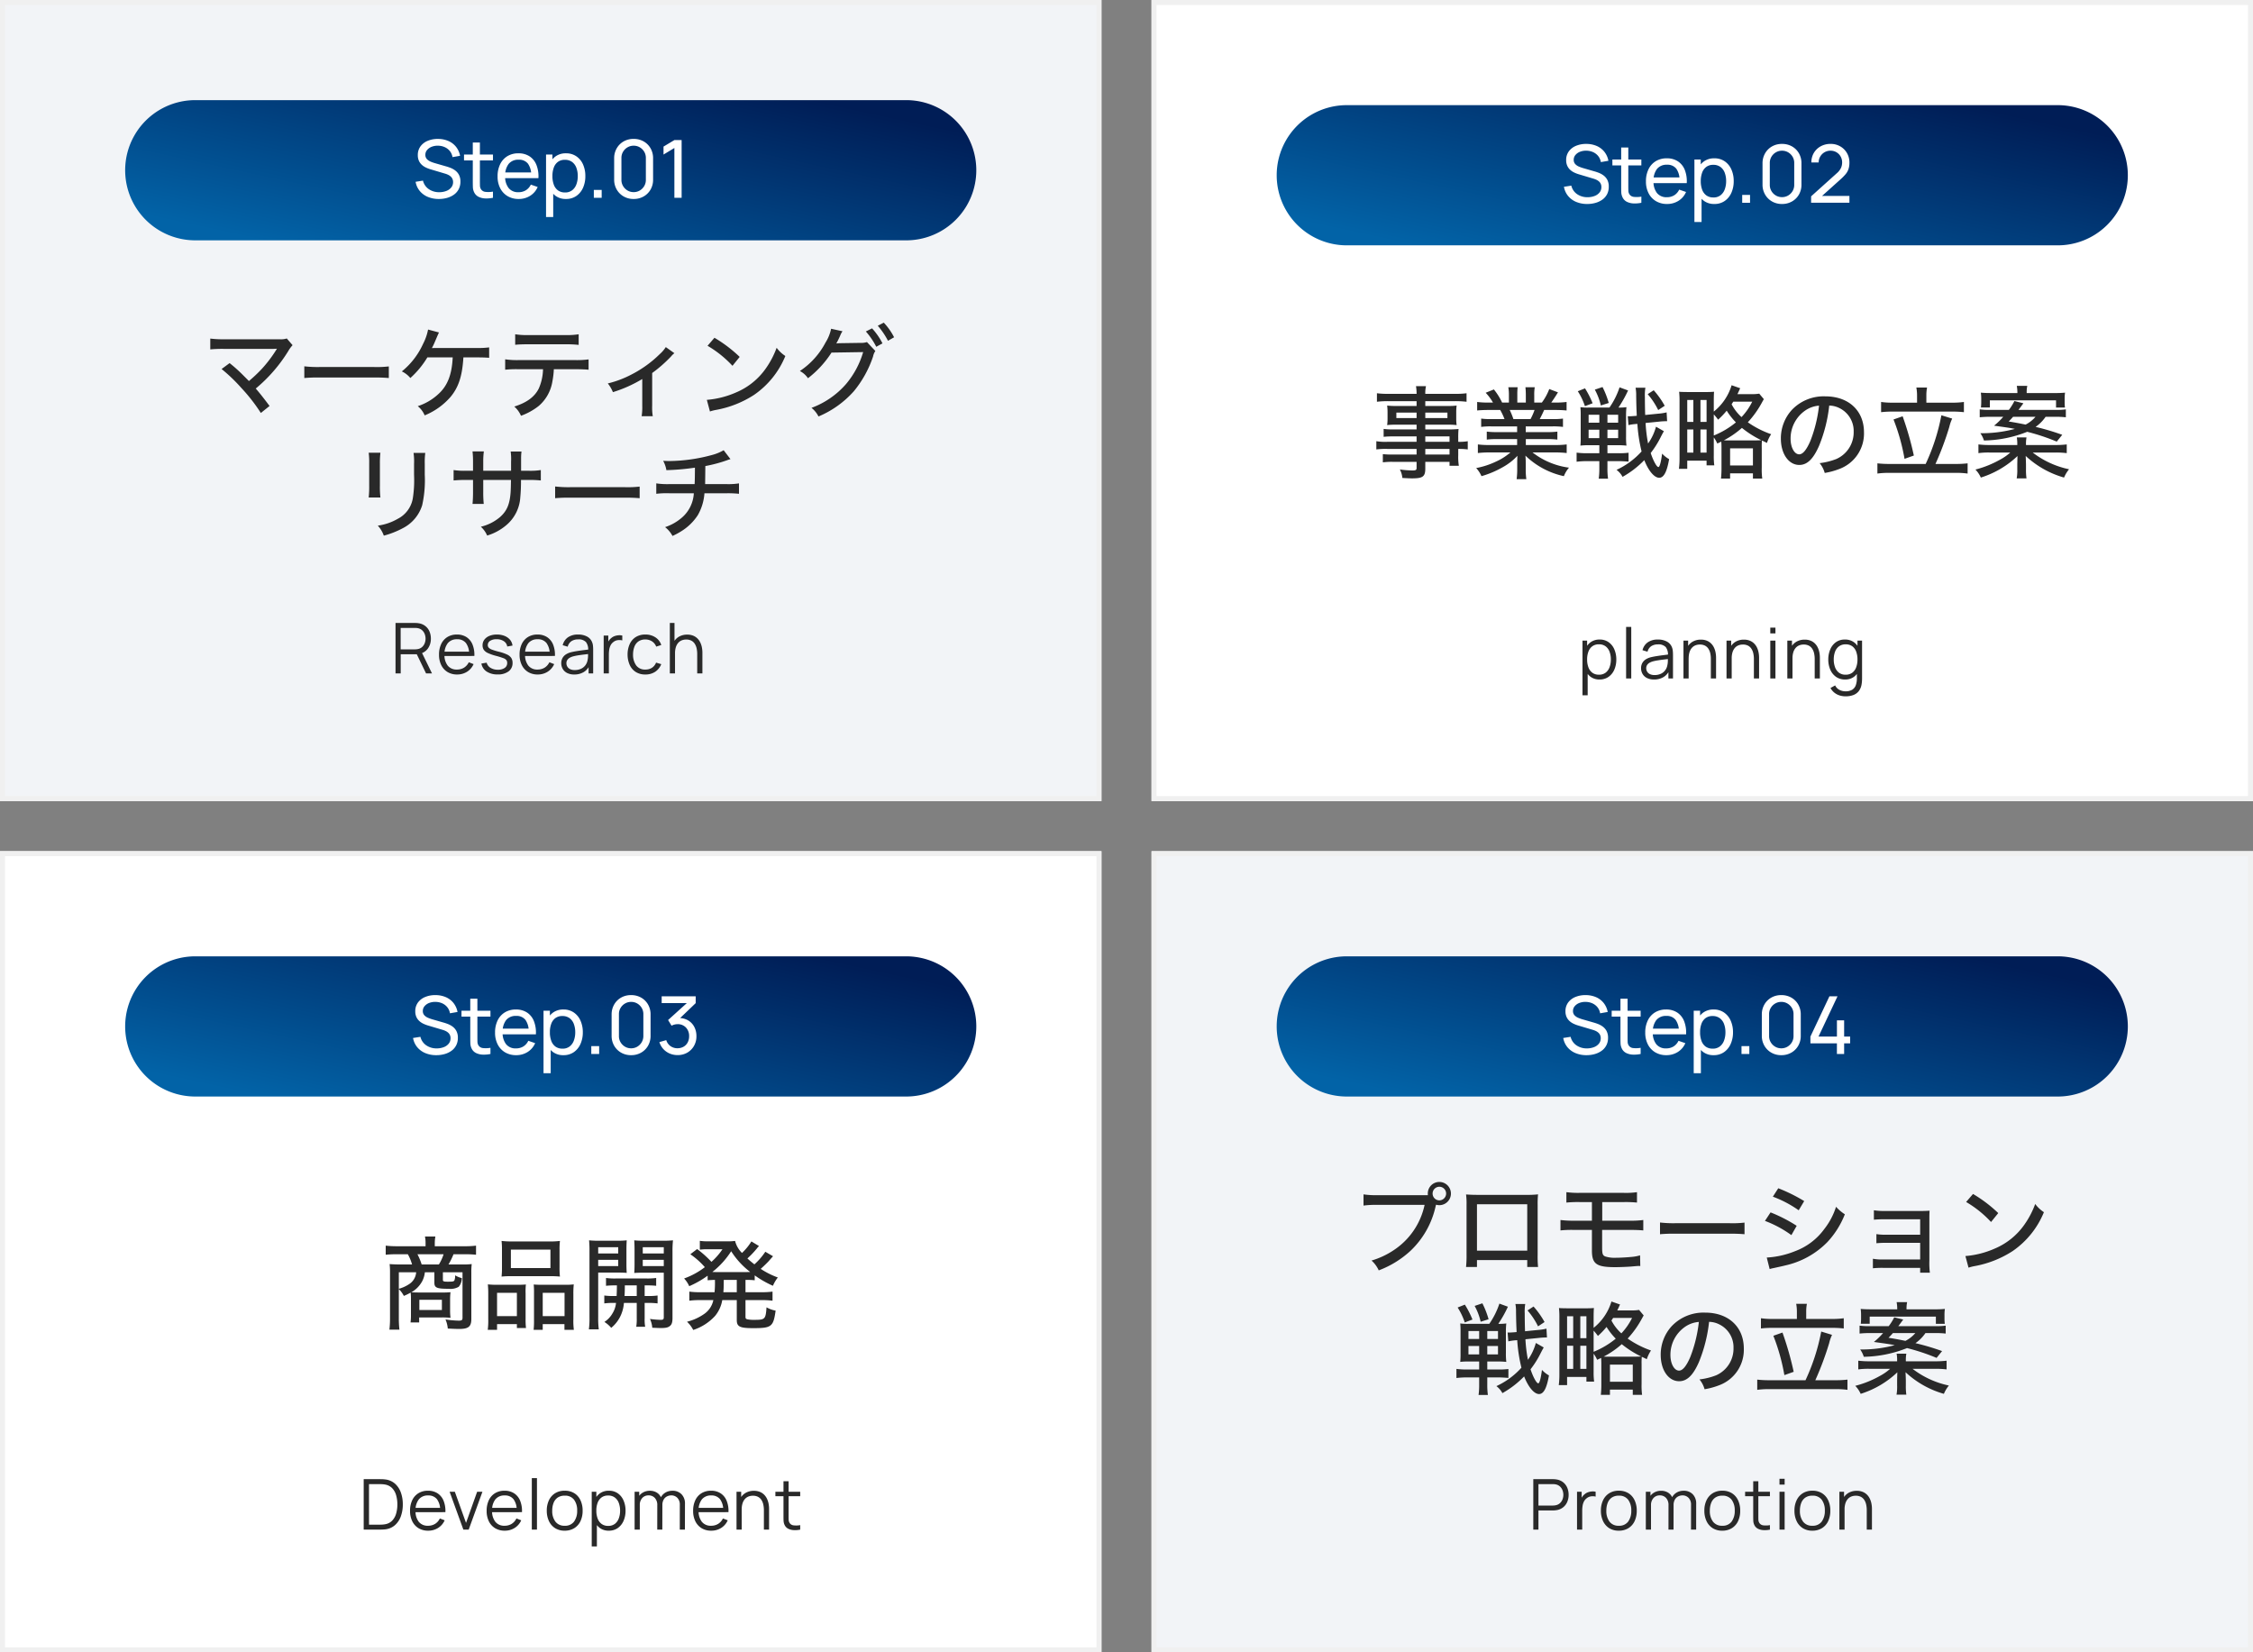 <?xml version="1.0" encoding="UTF-8"?> <svg xmlns="http://www.w3.org/2000/svg" xmlns:xlink="http://www.w3.org/1999/xlink" width="450" height="330" viewBox="0 0 450 330"><rect x="0" y="0" width="450" height="330" fill="#808080" stroke="none"/><defs><linearGradient id="linear-gradient" x1="0.952" y1="0.188" x2="0.058" y2="0.866" gradientUnits="objectBoundingBox"><stop offset="0" stop-color="#001d56"></stop><stop offset="1" stop-color="#0263a7"></stop></linearGradient></defs><g id="グループ_1133" data-name="グループ 1133" transform="translate(13792 -11587)"><g id="長方形_8405" data-name="長方形 8405" transform="translate(-13792 11587)" fill="#f2f4f7" stroke="#f0f0f0" stroke-width="1"><rect width="220" height="160" stroke="none"></rect><rect x="0.5" y="0.5" width="219" height="159" fill="none"></rect></g><g id="長方形_8408" data-name="長方形 8408" transform="translate(-13792 11757)" fill="#fff" stroke="#f0f0f0" stroke-width="1"><rect width="220" height="160" stroke="none"></rect><rect x="0.5" y="0.5" width="219" height="159" fill="none"></rect></g><g id="長方形_8406" data-name="長方形 8406" transform="translate(-13562 11587)" fill="#fff" stroke="#f0f0f0" stroke-width="1"><rect width="220" height="160" stroke="none"></rect><rect x="0.5" y="0.5" width="219" height="159" fill="none"></rect></g><g id="長方形_8407" data-name="長方形 8407" transform="translate(-13562 11757)" fill="#f2f4f7" stroke="#f0f0f0" stroke-width="1"><rect width="220" height="160" stroke="none"></rect><rect x="0.5" y="0.5" width="219" height="159" fill="none"></rect></g><g id="グループ_1129" data-name="グループ 1129" transform="translate(-45 -68)"><path id="パス_5529" data-name="パス 5529" d="M-24.524.21a2.9,2.9,0,0,1-1.764-.528,3.266,3.266,0,0,1-1.092-1.435,5.325,5.325,0,0,1-.371-2.034,5.286,5.286,0,0,1,.375-2.048,3.2,3.2,0,0,1,1.1-1.417,3.012,3.012,0,0,1,1.792-.518,3,3,0,0,1,1.778.525,3.352,3.352,0,0,1,1.138,1.428,5.01,5.01,0,0,1,.4,2.03,4.99,4.99,0,0,1-.4,2.037A3.381,3.381,0,0,1-22.719-.318,3.052,3.052,0,0,1-24.524.21Zm-3.4,3.15V-7.56H-27v5.691h.112V3.36Zm3.3-4.109a2.112,2.112,0,0,0,1.316-.4,2.4,2.4,0,0,0,.787-1.089,4.331,4.331,0,0,0,.263-1.551,4.333,4.333,0,0,0-.259-1.54,2.371,2.371,0,0,0-.788-1.085,2.163,2.163,0,0,0-1.34-.4,2.15,2.15,0,0,0-1.312.385,2.3,2.3,0,0,0-.781,1.067A4.412,4.412,0,0,0-27-3.787a4.426,4.426,0,0,0,.259,1.565,2.334,2.334,0,0,0,.784,1.081A2.162,2.162,0,0,0-24.629-.749ZM-19.212,0V-10.29h1.029V0Zm5.572.21A3.015,3.015,0,0,1-15.071-.1a2.084,2.084,0,0,1-.865-.819,2.235,2.235,0,0,1-.287-1.113,2.1,2.1,0,0,1,.249-1.053A2.059,2.059,0,0,1-15.3-3.8a3.363,3.363,0,0,1,1-.427q.574-.14,1.271-.249t1.365-.189q.668-.08,1.172-.158l-.364.224a2.458,2.458,0,0,0-.434-1.659A1.979,1.979,0,0,0-12.87-6.8a2.348,2.348,0,0,0-1.312.35,1.875,1.875,0,0,0-.753,1.106l-1-.294A2.675,2.675,0,0,1-14.893-7.21a3.426,3.426,0,0,1,2.037-.56,3.682,3.682,0,0,1,1.76.389A2.186,2.186,0,0,1-10.07-6.258a2.534,2.534,0,0,1,.182.735,8.023,8.023,0,0,1,.042.826V0h-.917V-1.9l.266.112A3,3,0,0,1-11.694-.3,3.579,3.579,0,0,1-13.64.21Zm.119-.889a2.879,2.879,0,0,0,1.26-.259,2.266,2.266,0,0,0,.868-.71,2.4,2.4,0,0,0,.427-1.019,3.841,3.841,0,0,0,.091-.8q.007-.438.007-.655l.392.2q-.525.07-1.137.14t-1.2.161a10.336,10.336,0,0,0-1.068.217,2.993,2.993,0,0,0-.623.256A1.439,1.439,0,0,0-15-2.709a1.149,1.149,0,0,0-.193.679,1.336,1.336,0,0,0,.165.637,1.282,1.282,0,0,0,.532.511A2.019,2.019,0,0,0-13.521-.679ZM-2.286,0V-3.857A5.276,5.276,0,0,0-2.4-5.016a2.744,2.744,0,0,0-.382-.924,1.8,1.8,0,0,0-.679-.613,2.167,2.167,0,0,0-1.011-.217,2.308,2.308,0,0,0-.963.189,1.881,1.881,0,0,0-.7.543,2.449,2.449,0,0,0-.431.857,4.1,4.1,0,0,0-.147,1.148l-.728-.161a4.245,4.245,0,0,1,.406-1.953,2.813,2.813,0,0,1,1.12-1.2,3.255,3.255,0,0,1,1.638-.406,3.088,3.088,0,0,1,1.187.21,2.586,2.586,0,0,1,.861.567,2.934,2.934,0,0,1,.57.816,4.025,4.025,0,0,1,.315.973,5.47,5.47,0,0,1,.1,1.025V0ZM-7.753,0V-7.56h.931V-5.7h.1V0ZM6.311,0V-3.857a5.276,5.276,0,0,0-.119-1.159,2.744,2.744,0,0,0-.382-.924,1.8,1.8,0,0,0-.679-.613A2.167,2.167,0,0,0,4.12-6.769a2.308,2.308,0,0,0-.963.189,1.881,1.881,0,0,0-.7.543,2.449,2.449,0,0,0-.431.857A4.1,4.1,0,0,0,1.88-4.032l-.728-.161a4.245,4.245,0,0,1,.406-1.953,2.813,2.813,0,0,1,1.12-1.2,3.255,3.255,0,0,1,1.638-.406,3.088,3.088,0,0,1,1.187.21,2.586,2.586,0,0,1,.861.567,2.934,2.934,0,0,1,.57.816,4.025,4.025,0,0,1,.315.973,5.47,5.47,0,0,1,.1,1.025V0ZM.844,0V-7.56h.931V-5.7H1.88V0ZM9.587-8.995V-10.15h1.029v1.155ZM9.587,0V-7.56h1.029V0Zm8.869,0V-3.857a5.276,5.276,0,0,0-.119-1.159,2.744,2.744,0,0,0-.382-.924,1.8,1.8,0,0,0-.679-.613,2.167,2.167,0,0,0-1.011-.217,2.308,2.308,0,0,0-.963.189,1.881,1.881,0,0,0-.7.543,2.449,2.449,0,0,0-.431.857,4.1,4.1,0,0,0-.147,1.148L13.3-4.193A4.245,4.245,0,0,1,13.7-6.146a2.813,2.813,0,0,1,1.12-1.2,3.255,3.255,0,0,1,1.638-.406,3.088,3.088,0,0,1,1.187.21,2.586,2.586,0,0,1,.861.567,2.934,2.934,0,0,1,.57.816,4.025,4.025,0,0,1,.315.973,5.47,5.47,0,0,1,.1,1.025V0ZM12.989,0V-7.56h.931V-5.7h.1V0ZM24.595,3.57A3.91,3.91,0,0,1,23.45,3.4a3.226,3.226,0,0,1-1.039-.539,3.016,3.016,0,0,1-.8-.955l.931-.518a1.92,1.92,0,0,0,.885.906,2.645,2.645,0,0,0,1.166.276,2.555,2.555,0,0,0,1.326-.3,1.75,1.75,0,0,0,.739-.9,4.04,4.04,0,0,0,.224-1.484V-2.135H27V-7.56h.917V-.1q0,.322-.018.62a5.33,5.33,0,0,1-.066.584,3.033,3.033,0,0,1-.549,1.393,2.488,2.488,0,0,1-1.092.812A4.358,4.358,0,0,1,24.595,3.57ZM24.525.21a3.052,3.052,0,0,1-1.806-.528A3.381,3.381,0,0,1,21.571-1.75a4.99,4.99,0,0,1-.4-2.037,5.01,5.01,0,0,1,.4-2.03A3.352,3.352,0,0,1,22.7-7.245a3,3,0,0,1,1.778-.525,3.012,3.012,0,0,1,1.792.518,3.2,3.2,0,0,1,1.1,1.417,5.286,5.286,0,0,1,.374,2.048,5.325,5.325,0,0,1-.371,2.034A3.266,3.266,0,0,1,26.289-.318,2.9,2.9,0,0,1,24.525.21Zm.1-.959a2.162,2.162,0,0,0,1.33-.392,2.334,2.334,0,0,0,.784-1.081A4.426,4.426,0,0,0,27-3.787a4.412,4.412,0,0,0-.259-1.571,2.3,2.3,0,0,0-.781-1.067,2.15,2.15,0,0,0-1.312-.385,2.178,2.178,0,0,0-1.344.4,2.338,2.338,0,0,0-.788,1.085,4.387,4.387,0,0,0-.255,1.54,4.331,4.331,0,0,0,.262,1.551,2.4,2.4,0,0,0,.788,1.089A2.112,2.112,0,0,0,24.63-.749Z" transform="translate(-13403 11790.5)" fill="#292929"></path><path id="パス_5530" data-name="パス 5530" d="M-61.06-5.76h-5.86a11.238,11.238,0,0,1-2.18-.12v1.64a14.324,14.324,0,0,1,2.2-.1h5.84v1.12h-4.8A15.652,15.652,0,0,1-67.8-3.3v1.64a13.933,13.933,0,0,1,2-.1h4.74V-.54c0,.4-.16.5-.82.5a18.967,18.967,0,0,1-2.52-.2,4.585,4.585,0,0,1,.5,1.7c.68.04,1.5.08,1.92.08,2.18,0,2.66-.36,2.66-1.98V-1.76h4.84v.78h1.86a11.159,11.159,0,0,1-.12-2.1V-4.34a13.276,13.276,0,0,1,1.9.1V-5.88a9.59,9.59,0,0,1-1.9.12V-6.5a17.389,17.389,0,0,1,.06-1.82,18.375,18.375,0,0,1-2.16.08h-4.48v-.94h4.64a12.474,12.474,0,0,1,1.62.08,9.216,9.216,0,0,1-.08-1.36V-11.6a9.616,9.616,0,0,1,.08-1.4,12.746,12.746,0,0,1-1.66.08h-4.6v-.96h5.94a18.582,18.582,0,0,1,2.3.12v-1.7a16.8,16.8,0,0,1-2.38.12h-5.86a6.085,6.085,0,0,1,.14-1.54h-2a9.19,9.19,0,0,1,.12,1.54h-5.52a17.133,17.133,0,0,1-2.4-.12v1.7a18.482,18.482,0,0,1,2.32-.12h5.6v.96h-4.18a13.626,13.626,0,0,1-1.7-.08,10.547,10.547,0,0,1,.08,1.4v1.14a9.757,9.757,0,0,1-.08,1.36,13.283,13.283,0,0,1,1.68-.08h4.2v.94h-4.68a11.537,11.537,0,0,1-1.9-.1v1.58a16.763,16.763,0,0,1,1.86-.08h4.72Zm1.74,0V-6.84h4.84v1.08Zm0,1.42h4.84v1.12h-4.84Zm-1.74-7.26v1.1H-65.1v-1.1Zm1.74,0h4.42v1.1h-4.42Zm18.34,2.76V-7.7h-4a14.682,14.682,0,0,1-2.06-.1v1.6a14.338,14.338,0,0,1,2.06-.1h4v1.18h-5.5a16.537,16.537,0,0,1-2.34-.12v1.72a20.24,20.24,0,0,1,2.34-.12h4.16a11.7,11.7,0,0,1-2.86,1.82,15.993,15.993,0,0,1-3.98,1.3A5.666,5.666,0,0,1-48.1,1.1,19.043,19.043,0,0,0-43.98-.62a11.972,11.972,0,0,0,3.06-2.34c-.04.82-.04,1.04-.04,1.5v1.1a14.832,14.832,0,0,1-.12,2.06h1.94a14.325,14.325,0,0,1-.12-2.04V-1.48c0-.44,0-.76-.06-1.52a15.9,15.9,0,0,0,7.68,4.1A5.918,5.918,0,0,1-30.62-.6,15,15,0,0,1-37.9-3.64h4.46a21.111,21.111,0,0,1,2.36.12V-5.24a16.61,16.61,0,0,1-2.38.12h-5.78V-6.3h4.2a14.958,14.958,0,0,1,2.1.1V-7.8a14.785,14.785,0,0,1-2.1.1h-4.22V-8.84h5.32a15.1,15.1,0,0,1,2.12.1V-10.4a14.754,14.754,0,0,1-2.12.1h-2.52c.34-.66.56-1.1.88-1.82h2.14c.98,0,1.7.04,2.34.1v-1.7a16.021,16.021,0,0,1-2.26.12h-.8c.36-.5.84-1.22,1.34-2.04l-1.74-.66a10.986,10.986,0,0,1-1.48,2.7h-1.52v-1.46a9.081,9.081,0,0,1,.1-1.6h-1.86a14.3,14.3,0,0,1,.08,1.54v1.52h-1.7v-1.52a14.489,14.489,0,0,1,.06-1.54h-1.86a8.7,8.7,0,0,1,.12,1.6v1.46h-1.36a12.564,12.564,0,0,0-1.64-2.62l-1.64.66A10.47,10.47,0,0,1-45.8-13.6h-.94a15.384,15.384,0,0,1-2.22-.12v1.7c.62-.06,1.34-.1,2.3-.1h2.3a12.012,12.012,0,0,1,.86,1.82h-2.6a13.674,13.674,0,0,1-2.06-.1v1.66a14.338,14.338,0,0,1,2.06-.1Zm-.74-1.46a15.021,15.021,0,0,0-.74-1.82h4.96a12.1,12.1,0,0,1-.8,1.82Zm28.48,1.52a10.676,10.676,0,0,1-1.58,3.36,29.363,29.363,0,0,1-.5-4.1l2.6-.26a14.089,14.089,0,0,1,1.7-.1l-.1-1.76a10.32,10.32,0,0,1-1.68.26l-2.6.26c-.04-1.14-.06-2.44-.06-3.56a9.09,9.09,0,0,1,.1-1.88h-1.96a8.254,8.254,0,0,1,.12,1.66c.04,2.34.06,2.54.12,3.94l-.2.02c-.44.04-1,.08-1.28.08a2.073,2.073,0,0,1-.32-.02l.14,1.78a10.508,10.508,0,0,1,1.52-.22l.26-.02a31.062,31.062,0,0,0,.84,5.5,15.394,15.394,0,0,1-5,3.68,4.2,4.2,0,0,1,1.2,1.4A18.9,18.9,0,0,0-15.58-2.1c.84,2.14,2,3.52,2.98,3.52.92,0,1.54-1.18,1.98-3.72a5.648,5.648,0,0,1-1.4-1.1c-.22,1.68-.48,2.68-.74,2.68-.34,0-1.02-1.24-1.54-2.8a18.944,18.944,0,0,0,2.04-3.26c.34-.66.54-1.02.6-1.1Zm-11.32,3.7v1.6h-2.42A15.575,15.575,0,0,1-29.1-3.6v1.82a16.13,16.13,0,0,1,2.18-.12h2.36V-.5a14.472,14.472,0,0,1-.12,2.1h1.86a14.283,14.283,0,0,1-.12-2.1V-1.9h2.18c.64,0,1.3.04,2.04.1V-3.58a14.941,14.941,0,0,1-2.02.1h-2.2v-1.6H-21A16.534,16.534,0,0,1-19.14-5a13.713,13.713,0,0,1-.08-1.82v-4a14.41,14.41,0,0,1,.08-1.86,10.521,10.521,0,0,1-1.6.08,23.718,23.718,0,0,0,1.92-3.42l-1.7-.62a15.537,15.537,0,0,1-2.02,4.04h-4.18a10.322,10.322,0,0,1-1.62-.08,16.86,16.86,0,0,1,.06,1.74v4.2A16.594,16.594,0,0,1-28.34-5a13.483,13.483,0,0,1,1.84-.08Zm0-6.08v1.58H-26.7v-1.58Zm1.62,0h2.14v1.58h-2.14Zm-1.62,2.98V-6.5H-26.7V-8.18Zm1.62,0h2.14V-6.5h-2.14Zm-5.92-7.68a12.776,12.776,0,0,1,1.42,2.98l1.54-.58a18.132,18.132,0,0,0-1.52-2.98Zm3.4-.32a12.286,12.286,0,0,1,1.2,3.16l1.58-.5a17.279,17.279,0,0,0-1.24-3.18Zm13.96,3.22a17.3,17.3,0,0,0-2.2-3.1l-1.2.78a14.821,14.821,0,0,1,2.1,3.18ZM-.16-.56a19.1,19.1,0,0,1-.1,2.14H1.56V.54H6.12V1.58H7.98a13.88,13.88,0,0,1-.1-2.16V-4.56a13.384,13.384,0,0,1,.04-1.46c.34.16.52.24,1,.48a7.03,7.03,0,0,1,.84-1.74A18.805,18.805,0,0,1,5.1-9.66,19.37,19.37,0,0,0,7.86-13.5c.32-.58.32-.58.44-.78l-.92-1.1a9.188,9.188,0,0,1-1.62.1H3.02c.1-.18.22-.46.32-.66a4.531,4.531,0,0,1,.24-.52l-1.72-.6A10.649,10.649,0,0,1-1.7-11.8v-2.06c0-.78.02-1.56.06-1.9-.54.04-.94.06-1.92.06H-6.72c-1.46-.02-1.46-.02-1.9-.06a17.1,17.1,0,0,1,.08,1.96V-2.62A17.24,17.24,0,0,1-8.66-.36H-7V-2h3.86v.94H-1.6a13.8,13.8,0,0,1-.1-1.98v-3.6A6.2,6.2,0,0,1-1-5.42c.4-.18.54-.24.8-.38.02.3.04.64.04,1.24ZM-1.7-11.24a9.851,9.851,0,0,1,.86,1.06,15.966,15.966,0,0,0,1.72-1.8A13.525,13.525,0,0,0,2.72-9.64,16.886,16.886,0,0,1-1.7-7.02Zm3.04,5.2c-.46,0-.66,0-1.02-.02a18.045,18.045,0,0,0,3.6-2.48A19.571,19.571,0,0,0,7.8-6.08c-.34.02-.76.04-1.46.04Zm4.64-7.74A12.51,12.51,0,0,1,3.84-10.7a9.161,9.161,0,0,1-1.98-2.56c.2-.3.2-.32.34-.52ZM-7-14.12h1.22v4.38H-7Zm2.64,0h1.22v4.38H-4.36ZM-7-8.22h1.22V-3.6H-7Zm2.64,0h1.22V-3.6H-4.36ZM1.56-4.46H6.12v3.42H1.56ZM21.36-13a4.7,4.7,0,0,1,2.14.56,5.072,5.072,0,0,1,2.74,4.68,5.813,5.813,0,0,1-3.48,5.44,13.486,13.486,0,0,1-3.32.82A5.23,5.23,0,0,1,20.46.46,14.845,14.845,0,0,0,23.54-.4,7.549,7.549,0,0,0,28.3-7.66c0-4.32-3.06-7.18-7.72-7.18a8.753,8.753,0,0,0-6.72,2.74A8.424,8.424,0,0,0,11.7-6.4c0,3.04,1.56,5.26,3.68,5.26,1.56,0,2.78-1.16,3.94-3.8A29.48,29.48,0,0,0,21.36-13Zm-2.04.02A27.556,27.556,0,0,1,17.6-5.96c-.78,1.82-1.52,2.7-2.24,2.7-.96,0-1.72-1.38-1.72-3.12a6.8,6.8,0,0,1,2.94-5.64A5.566,5.566,0,0,1,19.32-12.98Zm19.58-.6H34.12a15.1,15.1,0,0,1-2.4-.14v2.04a20.132,20.132,0,0,1,2.4-.12H45.8a21.237,21.237,0,0,1,2.46.12v-2.04a15.953,15.953,0,0,1-2.46.14H40.76v-1.46a7.943,7.943,0,0,1,.14-1.56H38.76a8.588,8.588,0,0,1,.14,1.58ZM33.46-1.34a20.893,20.893,0,0,1-2.48-.12V.58A16.948,16.948,0,0,1,33.46.44H46.6A15.953,15.953,0,0,1,49,.58V-1.46a19.9,19.9,0,0,1-2.4.12H42.58a60.919,60.919,0,0,0,2.76-7.38,8.266,8.266,0,0,1,.58-1.68l-2.16-.66a40.8,40.8,0,0,1-3.14,9.72Zm.74-8.88a40.214,40.214,0,0,1,2.2,7.86l1.86-.66a62.876,62.876,0,0,0-2.24-7.84Zm32.3-.54a19.5,19.5,0,0,1,2.12.1v-1.58a12.924,12.924,0,0,1-2.02.1H59.16c.32-.42.32-.42.98-1.32l-1.8-.44a10.412,10.412,0,0,1-1.1,1.76H53.42a12.481,12.481,0,0,1-2-.1v1.58c.62-.06,1.28-.1,2.12-.1h2.58a14.28,14.28,0,0,1-1.84,1.78c2.74.38,3.04.42,4.16.64a25.521,25.521,0,0,1-6.9.86,4.972,4.972,0,0,1,.72,1.46A24.3,24.3,0,0,0,60.9-7.76,41.488,41.488,0,0,1,66.8-5.8l1.1-1.36a47.543,47.543,0,0,0-5.32-1.58,8,8,0,0,0,2-2.02Zm-3.94,0A6.406,6.406,0,0,1,60.58-9.2c-1.08-.22-2.1-.42-3.38-.62a12.344,12.344,0,0,0,.88-.94Zm-1.9,5.64V-5.3a6.653,6.653,0,0,1,.1-1.34H58.82a7.024,7.024,0,0,1,.1,1.34v.18H53.38a17.431,17.431,0,0,1-2.22-.12V-3.5a14.659,14.659,0,0,1,2.24-.12h4.12A10.018,10.018,0,0,1,55.48-2.2,20.058,20.058,0,0,1,50.56-.22a5.486,5.486,0,0,1,1.08,1.6,18.777,18.777,0,0,0,7.32-4.3c-.02.6-.04,1.54-.04,1.8v.86a8.717,8.717,0,0,1-.12,1.8h1.96a11.291,11.291,0,0,1-.1-1.8v-.88c0-.32-.02-1.02-.06-1.8a18.73,18.73,0,0,0,7.66,4.32,6.6,6.6,0,0,1,1-1.66A17.886,17.886,0,0,1,62-3.62h4.54a17.671,17.671,0,0,1,2.26.12V-5.24a18.114,18.114,0,0,1-2.26.12ZM53.76-15.5c-.86,0-1.44-.02-2.12-.08a9.078,9.078,0,0,1,.08,1.3v.54a9.465,9.465,0,0,1-.06,1.12h1.78v-1.42H66.66v1.44h1.78a9.466,9.466,0,0,1-.06-1.16v-.5a8.327,8.327,0,0,1,.08-1.32,20.159,20.159,0,0,1-2.1.08H60.8a5.854,5.854,0,0,1,.12-1.44h-2.1a7.311,7.311,0,0,1,.12,1.44Z" transform="translate(-13403 11749)" fill="#292929"></path><path id="パス_5531" data-name="パス 5531" d="M14,0H156a14,14,0,0,1,0,28H14A14,14,0,0,1,14,0Z" transform="translate(-13492 11676)" fill="url(#linear-gradient)"></path><path id="パス_5532" data-name="パス 5532" d="M-23.984.24a5.59,5.59,0,0,1-2.2-.416A4.16,4.16,0,0,1-27.8-1.364a3.924,3.924,0,0,1-.828-1.828l1.472-.232A2.862,2.862,0,0,0-26-1.724a3.57,3.57,0,0,0,2.084.612,3.849,3.849,0,0,0,1.4-.244,2.332,2.332,0,0,0,1-.7,1.667,1.667,0,0,0,.368-1.08,1.518,1.518,0,0,0-.132-.66,1.427,1.427,0,0,0-.36-.472,2.28,2.28,0,0,0-.516-.332,3.85,3.85,0,0,0-.6-.224L-25.688-5.7a6.037,6.037,0,0,1-.928-.364,3.238,3.238,0,0,1-.8-.552,2.457,2.457,0,0,1-.56-.8,2.711,2.711,0,0,1-.208-1.108,2.87,2.87,0,0,1,.532-1.748,3.366,3.366,0,0,1,1.444-1.108,5.158,5.158,0,0,1,2.056-.376,5.185,5.185,0,0,1,2.076.412,3.972,3.972,0,0,1,1.52,1.156,4.1,4.1,0,0,1,.812,1.8l-1.512.264a2.573,2.573,0,0,0-.532-1.212,2.75,2.75,0,0,0-1.028-.784,3.36,3.36,0,0,0-1.352-.284,3.237,3.237,0,0,0-1.272.224,2.222,2.222,0,0,0-.9.644,1.457,1.457,0,0,0-.336.948,1.2,1.2,0,0,0,.3.852,2.17,2.17,0,0,0,.748.512,7.393,7.393,0,0,0,.868.308l2.192.632q.376.1.868.288a4.127,4.127,0,0,1,.956.516,2.629,2.629,0,0,1,.768.88,2.819,2.819,0,0,1,.3,1.38A3.2,3.2,0,0,1-20-1.736a3.066,3.066,0,0,1-.924,1.084A4.341,4.341,0,0,1-22.3.012,5.99,5.99,0,0,1-23.984.24ZM-13.168,0a6.262,6.262,0,0,1-1.516.132,3.339,3.339,0,0,1-1.332-.308A1.909,1.909,0,0,1-16.9-1.04a2.514,2.514,0,0,1-.276-1.036q-.02-.524-.02-1.188V-11.04h1.424v7.712q0,.528.012.9a1.4,1.4,0,0,0,.164.648,1.175,1.175,0,0,0,.916.6,5.32,5.32,0,0,0,1.516-.048Zm-5.784-7.464V-8.64h5.784v1.176ZM-8.024.24a4.26,4.26,0,0,1-2.22-.564A3.88,3.88,0,0,1-11.72-1.9a5.041,5.041,0,0,1-.528-2.364,5.406,5.406,0,0,1,.52-2.452,3.828,3.828,0,0,1,1.452-1.6A4.144,4.144,0,0,1-8.088-8.88a3.963,3.963,0,0,1,2.22.6A3.65,3.65,0,0,1-4.492-6.568,6.218,6.218,0,0,1-4.1-3.92h-1.44v-.512a3.892,3.892,0,0,0-.648-2.38A2.224,2.224,0,0,0-8.04-7.6a2.434,2.434,0,0,0-2.008.848,3.774,3.774,0,0,0-.688,2.432,3.642,3.642,0,0,0,.688,2.368,2.389,2.389,0,0,0,1.96.84A2.765,2.765,0,0,0-6.6-1.5a2.667,2.667,0,0,0,.992-1.128l1.368.472A3.858,3.858,0,0,1-5.756-.388,4.214,4.214,0,0,1-8.024.24Zm-3.192-4.16V-5.064h6.384V-3.92ZM1.408.24A3.393,3.393,0,0,1-.64-.364,3.736,3.736,0,0,1-1.9-2a6.035,6.035,0,0,1-.428-2.324A6.049,6.049,0,0,1-1.9-6.664,3.648,3.648,0,0,1-.636-8.288,3.46,3.46,0,0,1,1.416-8.88a3.563,3.563,0,0,1,2.068.6A3.83,3.83,0,0,1,4.816-6.656,5.617,5.617,0,0,1,5.28-4.328,5.617,5.617,0,0,1,4.816-2,3.885,3.885,0,0,1,3.484-.364,3.543,3.543,0,0,1,1.408.24Zm-3.976,3.6V-8.64H-1.3v6.36h.16V3.84Zm3.8-4.9A2.25,2.25,0,0,0,2.648-1.5a2.6,2.6,0,0,0,.84-1.172,4.662,4.662,0,0,0,.28-1.66,4.665,4.665,0,0,0-.276-1.648,2.542,2.542,0,0,0-.848-1.168,2.342,2.342,0,0,0-1.452-.432A2.263,2.263,0,0,0-.2-7.164,2.448,2.448,0,0,0-1.024-6.02,4.843,4.843,0,0,0-1.3-4.328a4.926,4.926,0,0,0,.268,1.684A2.448,2.448,0,0,0-.2-1.484,2.322,2.322,0,0,0,1.232-1.064ZM6.976,0V-1.568H8.544V0Zm7.952.24a3.905,3.905,0,0,1-2-.508,3.746,3.746,0,0,1-1.384-1.384,3.905,3.905,0,0,1-.508-2V-7.872a3.927,3.927,0,0,1,.508-2,3.707,3.707,0,0,1,1.384-1.384,3.93,3.93,0,0,1,2-.5,3.952,3.952,0,0,1,2,.5,3.669,3.669,0,0,1,1.384,1.384,3.952,3.952,0,0,1,.5,2v4.224a3.93,3.93,0,0,1-.5,2A3.707,3.707,0,0,1,16.928-.268,3.927,3.927,0,0,1,14.928.24Zm0-1.368a2.366,2.366,0,0,0,1.232-.328,2.474,2.474,0,0,0,.88-.884,2.372,2.372,0,0,0,.328-1.228V-7.96a2.366,2.366,0,0,0-.328-1.232,2.484,2.484,0,0,0-.88-.88,2.366,2.366,0,0,0-1.232-.328,2.372,2.372,0,0,0-1.228.328,2.474,2.474,0,0,0-.884.88,2.366,2.366,0,0,0-.328,1.232v4.392a2.372,2.372,0,0,0,.328,1.228,2.464,2.464,0,0,0,.884.884A2.372,2.372,0,0,0,14.928-1.128Zm5.808,1.12.008-1.28,5.112-4.6a3.3,3.3,0,0,0,.86-1.092,2.678,2.678,0,0,0,.22-1.06,2.389,2.389,0,0,0-.3-1.2,2.277,2.277,0,0,0-.828-.848,2.277,2.277,0,0,0-1.188-.312,2.319,2.319,0,0,0-1.224.324,2.372,2.372,0,0,0-.844.86,2.245,2.245,0,0,0-.3,1.168H20.792a3.653,3.653,0,0,1,.5-1.924,3.585,3.585,0,0,1,1.372-1.312,4.033,4.033,0,0,1,1.972-.476,3.755,3.755,0,0,1,1.92.492A3.639,3.639,0,0,1,27.9-9.932a3.718,3.718,0,0,1,.492,1.908,4.054,4.054,0,0,1-.188,1.3,3.172,3.172,0,0,1-.58,1.02,9.762,9.762,0,0,1-.984,1L22.392-.888l-.184-.48h6.184v1.36Z" transform="translate(-13406 11695.5)" fill="#fff"></path></g><g id="グループ_1131" data-name="グループ 1131" transform="translate(-549 -236)"><path id="パス_5534" data-name="パス 5534" d="M-43.358,0V-10.08H-40.3q.161,0,.549.007a6.32,6.32,0,0,1,.745.056,3.522,3.522,0,0,1,1.918.854A4.264,4.264,0,0,1-35.931-7.4a6.93,6.93,0,0,1,.385,2.359,6.93,6.93,0,0,1-.385,2.359A4.264,4.264,0,0,1-37.086-.917,3.522,3.522,0,0,1-39-.063q-.35.042-.749.052T-40.3,0Zm1.064-.987h2q.287,0,.619-.018a3.887,3.887,0,0,0,.57-.066,2.526,2.526,0,0,0,1.424-.714,3.359,3.359,0,0,0,.795-1.4,6.448,6.448,0,0,0,.252-1.852A6.51,6.51,0,0,0-36.89-6.9a3.284,3.284,0,0,0-.8-1.4,2.56,2.56,0,0,0-1.421-.707,3.916,3.916,0,0,0-.577-.066q-.34-.018-.612-.018h-2ZM-30.478.21a3.623,3.623,0,0,1-1.915-.49,3.318,3.318,0,0,1-1.257-1.379A4.58,4.58,0,0,1-34.1-3.745a4.834,4.834,0,0,1,.441-2.142A3.27,3.27,0,0,1-32.414-7.28a3.559,3.559,0,0,1,1.894-.49,3.429,3.429,0,0,1,1.911.515,3.182,3.182,0,0,1,1.2,1.474,5.475,5.475,0,0,1,.371,2.289h-1.05v-.364a3.584,3.584,0,0,0-.633-2.219,2.139,2.139,0,0,0-1.767-.749,2.272,2.272,0,0,0-1.866.791,3.473,3.473,0,0,0-.647,2.254,3.4,3.4,0,0,0,.647,2.216,2.244,2.244,0,0,0,1.838.787A2.64,2.64,0,0,0-29.1-1.151a2.579,2.579,0,0,0,.955-1.082l.959.371a3.415,3.415,0,0,1-1.319,1.53A3.652,3.652,0,0,1-30.478.21Zm-2.891-3.7v-.861h5.775v.861ZM-23.45,0l-2.744-7.56h1.043l2.233,6.216L-20.7-7.56h1.057L-22.386,0Zm8.267.21A3.623,3.623,0,0,1-17.1-.28a3.318,3.318,0,0,1-1.257-1.379A4.58,4.58,0,0,1-18.8-3.745a4.834,4.834,0,0,1,.441-2.142A3.27,3.27,0,0,1-17.119-7.28a3.559,3.559,0,0,1,1.894-.49,3.429,3.429,0,0,1,1.911.515,3.182,3.182,0,0,1,1.2,1.474,5.475,5.475,0,0,1,.371,2.289H-12.8v-.364a3.584,3.584,0,0,0-.633-2.219A2.139,2.139,0,0,0-15.2-6.825a2.272,2.272,0,0,0-1.866.791A3.473,3.473,0,0,0-17.71-3.78a3.4,3.4,0,0,0,.647,2.216,2.244,2.244,0,0,0,1.838.787,2.64,2.64,0,0,0,1.418-.374,2.579,2.579,0,0,0,.955-1.082l.959.371a3.415,3.415,0,0,1-1.319,1.53A3.652,3.652,0,0,1-15.183.21Zm-2.891-3.7v-.861H-12.3v.861ZM-9.779,0V-10.29H-8.75V0Zm6.566.21A3.5,3.5,0,0,1-5.138-.3,3.325,3.325,0,0,1-6.363-1.715,4.793,4.793,0,0,1-6.79-3.787a4.733,4.733,0,0,1,.434-2.086,3.3,3.3,0,0,1,1.235-1.4,3.528,3.528,0,0,1,1.908-.5,3.544,3.544,0,0,1,1.936.507A3.275,3.275,0,0,1-.053-5.855,4.8,4.8,0,0,1,.371-3.787,4.822,4.822,0,0,1-.056-1.7a3.267,3.267,0,0,1-1.232,1.4A3.554,3.554,0,0,1-3.213.21Zm0-.987a2.177,2.177,0,0,0,1.876-.836A3.575,3.575,0,0,0-.721-3.787a3.513,3.513,0,0,0-.62-2.184,2.206,2.206,0,0,0-1.872-.812,2.394,2.394,0,0,0-1.4.382,2.276,2.276,0,0,0-.819,1.057A4.181,4.181,0,0,0-5.7-3.787,3.505,3.505,0,0,0-5.068-1.6,2.192,2.192,0,0,0-3.213-.777Zm8.8.987A2.9,2.9,0,0,1,3.822-.318,3.266,3.266,0,0,1,2.73-1.753a5.325,5.325,0,0,1-.371-2.034,5.286,5.286,0,0,1,.375-2.048,3.2,3.2,0,0,1,1.1-1.417A3.012,3.012,0,0,1,5.628-7.77a3,3,0,0,1,1.778.525A3.352,3.352,0,0,1,8.543-5.817a5.01,5.01,0,0,1,.4,2.03,4.99,4.99,0,0,1-.4,2.037A3.381,3.381,0,0,1,7.392-.318,3.052,3.052,0,0,1,5.586.21Zm-3.4,3.15V-7.56h.924v5.691H3.22V3.36Zm3.3-4.109a2.112,2.112,0,0,0,1.316-.4,2.4,2.4,0,0,0,.787-1.089,4.331,4.331,0,0,0,.263-1.551,4.333,4.333,0,0,0-.259-1.54A2.371,2.371,0,0,0,6.8-6.412a2.163,2.163,0,0,0-1.34-.4,2.15,2.15,0,0,0-1.312.385,2.3,2.3,0,0,0-.781,1.067,4.412,4.412,0,0,0-.259,1.571,4.426,4.426,0,0,0,.259,1.565,2.334,2.334,0,0,0,.784,1.081A2.162,2.162,0,0,0,5.481-.749ZM19.775,0l.007-4.963A1.89,1.89,0,0,0,19.3-6.339a1.649,1.649,0,0,0-1.236-.5,1.9,1.9,0,0,0-.833.2,1.586,1.586,0,0,0-.669.63A2.17,2.17,0,0,0,16.3-4.879l-.609-.175a2.722,2.722,0,0,1,.318-1.421,2.428,2.428,0,0,1,.938-.949A2.7,2.7,0,0,1,18.3-7.763a2.435,2.435,0,0,1,1.827.7,2.605,2.605,0,0,1,.686,1.9L20.8,0ZM10.752,0V-7.56h.924V-5.7h.112V0Zm4.522,0,.007-4.893A2.024,2.024,0,0,0,14.8-6.317a1.635,1.635,0,0,0-1.264-.522,1.625,1.625,0,0,0-1.267.535,2.046,2.046,0,0,0-.483,1.424l-.616-.336a2.507,2.507,0,0,1,.343-1.306,2.475,2.475,0,0,1,.938-.91A2.722,2.722,0,0,1,13.8-7.763a2.634,2.634,0,0,1,1.285.308,2.2,2.2,0,0,1,.885.9A2.935,2.935,0,0,1,16.3-5.131L16.289,0ZM26.061.21a3.623,3.623,0,0,1-1.915-.49A3.318,3.318,0,0,1,22.89-1.659a4.58,4.58,0,0,1-.448-2.086,4.834,4.834,0,0,1,.441-2.142A3.27,3.27,0,0,1,24.125-7.28a3.559,3.559,0,0,1,1.894-.49,3.429,3.429,0,0,1,1.911.515,3.182,3.182,0,0,1,1.2,1.474A5.475,5.475,0,0,1,29.5-3.493h-1.05v-.364a3.584,3.584,0,0,0-.633-2.219,2.139,2.139,0,0,0-1.767-.749,2.272,2.272,0,0,0-1.866.791,3.473,3.473,0,0,0-.647,2.254,3.4,3.4,0,0,0,.647,2.216,2.244,2.244,0,0,0,1.838.787,2.64,2.64,0,0,0,1.417-.374,2.579,2.579,0,0,0,.955-1.082l.959.371a3.415,3.415,0,0,1-1.319,1.53A3.652,3.652,0,0,1,26.061.21Zm-2.891-3.7v-.861h5.775v.861ZM36.575,0V-3.857a5.276,5.276,0,0,0-.119-1.159,2.744,2.744,0,0,0-.382-.924,1.8,1.8,0,0,0-.679-.613,2.167,2.167,0,0,0-1.012-.217,2.308,2.308,0,0,0-.963.189,1.881,1.881,0,0,0-.7.543,2.449,2.449,0,0,0-.431.857,4.1,4.1,0,0,0-.147,1.148l-.728-.161a4.245,4.245,0,0,1,.406-1.953,2.813,2.813,0,0,1,1.12-1.2,3.255,3.255,0,0,1,1.638-.406,3.088,3.088,0,0,1,1.187.21,2.586,2.586,0,0,1,.861.567,2.934,2.934,0,0,1,.57.816,4.025,4.025,0,0,1,.315.973,5.47,5.47,0,0,1,.1,1.025V0ZM31.108,0V-7.56h.931V-5.7h.1V0ZM43.827,0A5.019,5.019,0,0,1,42.57.1a2.776,2.776,0,0,1-1.106-.266A1.593,1.593,0,0,1,40.726-.9a2.14,2.14,0,0,1-.22-.851q-.018-.43-.018-.984V-9.66H41.51v6.881q0,.476.011.795a1.251,1.251,0,0,0,.143.563,1.055,1.055,0,0,0,.8.56A4.285,4.285,0,0,0,43.827-.9ZM38.871-6.678V-7.56h4.956v.882Z" transform="translate(-13127 12128.5)" fill="#292929"></path><path id="パス_5535" data-name="パス 5535" d="M-33.92-1.38A10.936,10.936,0,0,1-34,.12h1.72v-1h4.5a14.263,14.263,0,0,1,1.76.08,12.673,12.673,0,0,1-.08-1.62V-4.38a12.578,12.578,0,0,1,.08-1.54,15.879,15.879,0,0,1-1.72.06h-4.58c-.66,0-1.1-.02-1.52-.04A5.661,5.661,0,0,0-31.7-8.06a4.874,4.874,0,0,0,.56-1.84h1.9v2.08c0,1.02.5,1.22,2.88,1.22A3.238,3.238,0,0,0-24.38-7a2.691,2.691,0,0,0,.62-1.74,4.48,4.48,0,0,1-1.32-.54.828.828,0,0,0-.02.2c0,.26,0,.26-.02.32a2.085,2.085,0,0,1-.12.48c-.12.22-.34.26-1.32.26-.82,0-.98-.06-.98-.38V-9.9h3.92V-.8c0,.44-.16.56-.74.56a19.032,19.032,0,0,1-2.66-.24,5.945,5.945,0,0,1,.46,1.82c1.2.06,1.72.08,2.28.08,1.86,0,2.42-.48,2.42-2V-9.86a12.69,12.69,0,0,1,.08-1.68,13.636,13.636,0,0,1-1.86.08h-2.78a13.734,13.734,0,0,0,1-2.04h2.38a19.231,19.231,0,0,1,2.12.1v-1.82a16.577,16.577,0,0,1-2.22.12h-6.02v-.66a7.443,7.443,0,0,1,.12-1.28h-2.08A6.473,6.473,0,0,1-31-15.76v.66h-5.72a18.455,18.455,0,0,1-2.24-.12v1.82a19.64,19.64,0,0,1,2.14-.1h2.28a8.963,8.963,0,0,1,.84,2.04h-2.54c-.7,0-1.58-.04-1.94-.08a14.788,14.788,0,0,1,.08,1.68V-.78a19.519,19.519,0,0,1-.12,2.34h2a18.831,18.831,0,0,1-.12-2.34V-6.54a5.166,5.166,0,0,1,1,1.36,10.97,10.97,0,0,0,1.36-.66,10.684,10.684,0,0,1,.06,1.24Zm2.14-10.08a12.448,12.448,0,0,0-.84-2.04h5.22a8.882,8.882,0,0,1-.94,2.04Zm-1.1,1.56a3.042,3.042,0,0,1-1.36,2.34,7.159,7.159,0,0,1-2.1.96V-9.9Zm.64,5.5h4.5v2.04h-4.5Zm16.5-6.44a16.084,16.084,0,0,1-.08,1.8,18.338,18.338,0,0,1,2.08-.08h7.5a18.338,18.338,0,0,1,2.08.08,15.343,15.343,0,0,1-.08-1.82v-3.56a14.326,14.326,0,0,1,.08-1.74,15.422,15.422,0,0,1-2.26.1h-7.14a16.466,16.466,0,0,1-2.26-.1,15.2,15.2,0,0,1,.08,1.74Zm1.78-3.58h7.9v3.68h-7.9ZM-18.48-.54a14.558,14.558,0,0,1-.1,2.14h1.86V.46h3.96v.78h1.82a14.411,14.411,0,0,1-.08-1.86V-5.66a12.541,12.541,0,0,1,.06-1.8c-.5.04-.94.06-1.56.06h-4.14a17.54,17.54,0,0,1-1.9-.08,18.423,18.423,0,0,1,.08,1.92Zm1.76-5.26h3.96v4.66h-3.96ZM-9.34-.26A15.649,15.649,0,0,1-9.42,1.6H-7.6V.46h4.34V1.6h1.88a13.287,13.287,0,0,1-.1-2.12V-5.56A17,17,0,0,1-1.4-7.48a13.459,13.459,0,0,1-1.76.08H-7.84c-.64,0-1.08-.02-1.56-.06A15.568,15.568,0,0,1-9.34-5.8ZM-7.6-5.8h4.36v4.66H-7.6ZM7.22-7.28C7.2-6.06,7.2-6.06,7.16-5.16H6.72a12.925,12.925,0,0,1-2.02-.1v1.58a13.4,13.4,0,0,1,2.02-.1h.32a4.84,4.84,0,0,1-.7,2.08A4.965,4.965,0,0,1,4.72.02,5.9,5.9,0,0,1,6.08,1.2,6.881,6.881,0,0,0,8.04-1.4a7.409,7.409,0,0,0,.58-2.38h2.56V-.74a9.47,9.47,0,0,1-.1,1.72h1.78a8.33,8.33,0,0,1-.1-1.7V-3.78h.58a13.6,13.6,0,0,1,2,.1V-5.26a12.636,12.636,0,0,1-2,.1h-.58V-7.28h.34a17.326,17.326,0,0,1,1.96.08V-8.76a13.109,13.109,0,0,1-2,.1H7.02a12.818,12.818,0,0,1-1.98-.1V-7.2a17.491,17.491,0,0,1,1.98-.08Zm3.96,0v2.12H8.74c.04-.64.06-1.16.06-2.12ZM3.48-9.84H7.26c.76,0,1.38.02,1.92.06-.04-.54-.06-.94-.06-1.82v-2.8c0-.72.02-1.32.06-1.88a17.113,17.113,0,0,1-2.04.08H3.72a17.719,17.719,0,0,1-2.06-.08,22.173,22.173,0,0,1,.08,2.24V-.88A16.61,16.61,0,0,1,1.62,1.5H3.6A16.286,16.286,0,0,1,3.48-.86Zm0-5.06h4v1.24h-4Zm0,2.52h4v1.24h-4Zm14.84-1.68a18.653,18.653,0,0,1,.1-2.22,18.512,18.512,0,0,1-2.1.08h-3.6a17.113,17.113,0,0,1-2.04-.08c.04.64.06,1.18.06,1.88v2.8c0,.86-.02,1.34-.06,1.84.54-.04,1.16-.06,1.92-.06h3.98V-.94c0,.44-.12.54-.64.54a17.813,17.813,0,0,1-2.12-.18,5.2,5.2,0,0,1,.46,1.76q1.41.06,1.62.06c1.1,0,1.54-.1,1.94-.44.34-.28.48-.74.48-1.56Zm-5.94-.84h4.2v1.24h-4.2Zm0,2.52h4.2v1.24h-4.2ZM26.8-8.18a19,19,0,0,1-.08,2.26H23.74a13.682,13.682,0,0,1-2.06-.12v1.82a14.633,14.633,0,0,1,2.06-.12h2.74a4.428,4.428,0,0,1-1.74,2.7A10.361,10.361,0,0,1,21.22-.02a6.018,6.018,0,0,1,1.24,1.64A10.145,10.145,0,0,0,26.84-1.2a6.692,6.692,0,0,0,1.42-3.14h2.9V-.36c0,1.32.6,1.62,3.26,1.62,3.68,0,4.04-.26,4.5-3.5A5.742,5.742,0,0,1,37.1-2.9c-.16,2.36-.3,2.5-2.38,2.5a6.756,6.756,0,0,1-1.3-.08c-.44-.08-.52-.16-.52-.56v-3.3h3.32a14.745,14.745,0,0,1,2.08.12V-6.04a14.168,14.168,0,0,1-2.08.12H32.9V-8.38H33a15.425,15.425,0,0,1,1.74.08v-.98A20.657,20.657,0,0,0,38.38-7.2a7.275,7.275,0,0,1,.98-1.66,16.069,16.069,0,0,1-3.42-1.72c.52-.46,1.16-1.08,1.54-1.48.74-.84.74-.84.92-1.04L36.86-14a12.955,12.955,0,0,1-2.18,2.52c-.66-.52-.94-.76-1.4-1.18a17.877,17.877,0,0,0,1.9-2,4.294,4.294,0,0,1,.42-.48l-1.52-.92a11.064,11.064,0,0,1-1.88,2.3,5.1,5.1,0,0,1-1.38-2.4,11.486,11.486,0,0,1-1.74.08H25.34a9.921,9.921,0,0,1-1.56-.1v1.76c.46-.04.9-.08,1.24-.08H28.3a13.271,13.271,0,0,1-2.2,2.52,21.174,21.174,0,0,0-2.86-2.56L21.88-13.5a15.368,15.368,0,0,1,2.9,2.58,15.127,15.127,0,0,1-4.14,2.26,5.422,5.422,0,0,1,1.02,1.54,18.993,18.993,0,0,0,3.68-2.1v.92c.46-.04.78-.06,1.46-.08Zm4.36-.2v2.46H28.48c.06-.68.06-.86.08-2.46ZM27.24-9.94c-.42,0-.56,0-.96-.02a16.516,16.516,0,0,0,3.76-4.14,15.9,15.9,0,0,0,3.8,4.14c-.4.02-.52.02-.98.02Z" transform="translate(-13127 12087)" fill="#292929"></path><path id="パス_5536" data-name="パス 5536" d="M14,0H156a14,14,0,0,1,0,28H14A14,14,0,0,1,14,0Z" transform="translate(-13218 12014)" fill="url(#linear-gradient)"></path><path id="パス_5537" data-name="パス 5537" d="M-23.856.24a5.59,5.59,0,0,1-2.2-.416,4.16,4.16,0,0,1-1.616-1.188A3.924,3.924,0,0,1-28.5-3.192l1.472-.232a2.862,2.862,0,0,0,1.164,1.7,3.57,3.57,0,0,0,2.084.612,3.849,3.849,0,0,0,1.4-.244,2.332,2.332,0,0,0,1-.7,1.667,1.667,0,0,0,.368-1.08,1.518,1.518,0,0,0-.132-.66,1.427,1.427,0,0,0-.36-.472,2.28,2.28,0,0,0-.516-.332,3.85,3.85,0,0,0-.6-.224L-25.56-5.7a6.037,6.037,0,0,1-.928-.364,3.238,3.238,0,0,1-.8-.552,2.457,2.457,0,0,1-.56-.8,2.711,2.711,0,0,1-.208-1.108,2.87,2.87,0,0,1,.532-1.748,3.366,3.366,0,0,1,1.444-1.108,5.158,5.158,0,0,1,2.056-.376,5.185,5.185,0,0,1,2.076.412,3.972,3.972,0,0,1,1.52,1.156,4.1,4.1,0,0,1,.812,1.8l-1.512.264a2.573,2.573,0,0,0-.532-1.212,2.75,2.75,0,0,0-1.028-.784A3.36,3.36,0,0,0-24.04-10.4a3.237,3.237,0,0,0-1.272.224,2.222,2.222,0,0,0-.9.644,1.457,1.457,0,0,0-.336.948,1.2,1.2,0,0,0,.3.852,2.17,2.17,0,0,0,.748.512,7.393,7.393,0,0,0,.868.308l2.192.632q.376.1.868.288a4.127,4.127,0,0,1,.956.516,2.629,2.629,0,0,1,.768.88,2.819,2.819,0,0,1,.3,1.38,3.2,3.2,0,0,1-.332,1.48A3.066,3.066,0,0,1-20.8-.652a4.341,4.341,0,0,1-1.376.664A5.99,5.99,0,0,1-23.856.24ZM-13.04,0a6.262,6.262,0,0,1-1.516.132,3.339,3.339,0,0,1-1.332-.308,1.909,1.909,0,0,1-.888-.864,2.514,2.514,0,0,1-.276-1.036q-.02-.524-.02-1.188V-11.04h1.424v7.712q0,.528.012.9a1.4,1.4,0,0,0,.164.648,1.175,1.175,0,0,0,.916.6,5.32,5.32,0,0,0,1.516-.048Zm-5.784-7.464V-8.64h5.784v1.176ZM-7.9.24a4.26,4.26,0,0,1-2.22-.564A3.88,3.88,0,0,1-11.592-1.9a5.041,5.041,0,0,1-.528-2.364,5.406,5.406,0,0,1,.52-2.452,3.828,3.828,0,0,1,1.452-1.6A4.144,4.144,0,0,1-7.96-8.88a3.963,3.963,0,0,1,2.22.6A3.65,3.65,0,0,1-4.364-6.568a6.218,6.218,0,0,1,.4,2.648h-1.44v-.512a3.892,3.892,0,0,0-.648-2.38A2.224,2.224,0,0,0-7.912-7.6a2.434,2.434,0,0,0-2.008.848,3.774,3.774,0,0,0-.688,2.432A3.642,3.642,0,0,0-9.92-1.952a2.389,2.389,0,0,0,1.96.84A2.765,2.765,0,0,0-6.472-1.5,2.667,2.667,0,0,0-5.48-2.632l1.368.472A3.858,3.858,0,0,1-5.628-.388,4.214,4.214,0,0,1-7.9.24Zm-3.192-4.16V-5.064H-4.7V-3.92ZM1.536.24a3.393,3.393,0,0,1-2.048-.6A3.736,3.736,0,0,1-1.772-2,6.035,6.035,0,0,1-2.2-4.328a6.049,6.049,0,0,1,.428-2.336A3.648,3.648,0,0,1-.508-8.288,3.46,3.46,0,0,1,1.544-8.88a3.563,3.563,0,0,1,2.068.6A3.83,3.83,0,0,1,4.944-6.656a5.617,5.617,0,0,1,.464,2.328A5.617,5.617,0,0,1,4.944-2,3.885,3.885,0,0,1,3.612-.364,3.543,3.543,0,0,1,1.536.24ZM-2.44,3.84V-8.64h1.272v6.36h.16V3.84Zm3.8-4.9A2.25,2.25,0,0,0,2.776-1.5a2.6,2.6,0,0,0,.84-1.172,4.662,4.662,0,0,0,.28-1.66A4.665,4.665,0,0,0,3.62-5.976a2.542,2.542,0,0,0-.848-1.168A2.342,2.342,0,0,0,1.32-7.576a2.263,2.263,0,0,0-1.392.412A2.448,2.448,0,0,0-.9-6.02a4.843,4.843,0,0,0-.272,1.692A4.926,4.926,0,0,0-.9-2.644a2.448,2.448,0,0,0,.828,1.16A2.322,2.322,0,0,0,1.36-1.064ZM7.1,0V-1.568H8.672V0Zm7.952.24a3.905,3.905,0,0,1-2-.508,3.746,3.746,0,0,1-1.384-1.384,3.905,3.905,0,0,1-.508-2V-7.872a3.927,3.927,0,0,1,.508-2,3.707,3.707,0,0,1,1.384-1.384,3.93,3.93,0,0,1,2-.5,3.952,3.952,0,0,1,2,.5A3.669,3.669,0,0,1,18.44-9.872a3.952,3.952,0,0,1,.5,2v4.224a3.93,3.93,0,0,1-.5,2A3.707,3.707,0,0,1,17.056-.268,3.927,3.927,0,0,1,15.056.24Zm0-1.368a2.366,2.366,0,0,0,1.232-.328,2.474,2.474,0,0,0,.88-.884A2.372,2.372,0,0,0,17.5-3.568V-7.96a2.366,2.366,0,0,0-.328-1.232,2.484,2.484,0,0,0-.88-.88,2.366,2.366,0,0,0-1.232-.328,2.372,2.372,0,0,0-1.228.328,2.474,2.474,0,0,0-.884.88,2.366,2.366,0,0,0-.328,1.232v4.392a2.372,2.372,0,0,0,.328,1.228,2.464,2.464,0,0,0,.884.884A2.372,2.372,0,0,0,15.056-1.128ZM24.344.224a3.992,3.992,0,0,1-1.592-.316,3.658,3.658,0,0,1-1.268-.9,3.578,3.578,0,0,1-.78-1.38l1.368-.392a2.269,2.269,0,0,0,.88,1.216,2.371,2.371,0,0,0,1.384.408,2.448,2.448,0,0,0,1.22-.324,2.12,2.12,0,0,0,.8-.844,2.609,2.609,0,0,0,.284-1.24A2.411,2.411,0,0,0,26-5.284a2.22,2.22,0,0,0-1.68-.668,2.461,2.461,0,0,0-.6.08,2.632,2.632,0,0,0-.588.224L22.44-6.776l4.272-3.864.184.48H21.16v-1.36h6.792v1.368l-3.64,3.488-.016-.5a3.636,3.636,0,0,1,2,.376,3.25,3.25,0,0,1,1.332,1.3A3.9,3.9,0,0,1,28.1-3.544a3.794,3.794,0,0,1-.5,1.952A3.6,3.6,0,0,1,26.264-.26,3.8,3.8,0,0,1,24.344.224Z" transform="translate(-13132 12033.5)" fill="#fff"></path></g><g id="グループ_1132" data-name="グループ 1132" transform="translate(-593 -263)"><path id="パス_5539" data-name="パス 5539" d="M-33.75,0V-10.08h3.892q.147,0,.333.01a2.98,2.98,0,0,1,.375.045,2.807,2.807,0,0,1,1.34.55,2.742,2.742,0,0,1,.833,1.082,3.574,3.574,0,0,1,.284,1.442,3.518,3.518,0,0,1-.287,1.435,2.771,2.771,0,0,1-.837,1.082,2.8,2.8,0,0,1-1.333.549q-.189.028-.375.042t-.333.014h-2.863V0Zm1.029-4.809h2.835q.126,0,.294-.014a2.54,2.54,0,0,0,.329-.049,1.742,1.742,0,0,0,.851-.427,1.989,1.989,0,0,0,.5-.749,2.527,2.527,0,0,0,.165-.9,2.555,2.555,0,0,0-.165-.906,1.984,1.984,0,0,0-.5-.753,1.742,1.742,0,0,0-.851-.427,2.189,2.189,0,0,0-.329-.046q-.168-.01-.294-.01h-2.835ZM-25.014,0V-7.56h.924v1.82l-.182-.238a2.667,2.667,0,0,1,.329-.62,2.168,2.168,0,0,1,.441-.465,2.041,2.041,0,0,1,.686-.4,2.945,2.945,0,0,1,.791-.161,2.353,2.353,0,0,1,.728.059v.966a2.5,2.5,0,0,0-.9-.049,1.721,1.721,0,0,0-.9.392,1.886,1.886,0,0,0-.567.7,3.05,3.05,0,0,0-.252.868,6.653,6.653,0,0,0-.063.907V0Zm8.344.21A3.5,3.5,0,0,1-18.6-.3,3.325,3.325,0,0,1-19.82-1.715a4.793,4.793,0,0,1-.427-2.072,4.733,4.733,0,0,1,.434-2.086,3.3,3.3,0,0,1,1.236-1.4,3.528,3.528,0,0,1,1.908-.5,3.544,3.544,0,0,1,1.935.507A3.275,3.275,0,0,1-13.51-5.855a4.8,4.8,0,0,1,.424,2.068,4.822,4.822,0,0,1-.427,2.09,3.267,3.267,0,0,1-1.232,1.4A3.554,3.554,0,0,1-16.67.21Zm0-.987a2.177,2.177,0,0,0,1.876-.836,3.575,3.575,0,0,0,.616-2.174A3.513,3.513,0,0,0-14.8-5.971a2.206,2.206,0,0,0-1.872-.812,2.394,2.394,0,0,0-1.4.382,2.276,2.276,0,0,0-.819,1.057,4.181,4.181,0,0,0-.269,1.557,3.505,3.505,0,0,0,.63,2.188A2.192,2.192,0,0,0-16.67-.777ZM-2.25,0l.007-4.963A1.89,1.89,0,0,0-2.73-6.339a1.649,1.649,0,0,0-1.236-.5,1.9,1.9,0,0,0-.833.2,1.586,1.586,0,0,0-.668.63,2.17,2.17,0,0,0-.262,1.134l-.609-.175A2.722,2.722,0,0,1-6.02-6.475a2.428,2.428,0,0,1,.938-.949,2.7,2.7,0,0,1,1.355-.339,2.435,2.435,0,0,1,1.827.7,2.605,2.605,0,0,1,.686,1.9L-1.221,0Zm-9.023,0V-7.56h.924V-5.7h.112V0Zm4.522,0,.007-4.893a2.024,2.024,0,0,0-.479-1.424,1.635,1.635,0,0,0-1.264-.522A1.625,1.625,0,0,0-9.754-6.3a2.046,2.046,0,0,0-.483,1.424l-.616-.336a2.507,2.507,0,0,1,.343-1.306,2.475,2.475,0,0,1,.938-.91,2.722,2.722,0,0,1,1.351-.332,2.634,2.634,0,0,1,1.285.308,2.2,2.2,0,0,1,.885.9,2.935,2.935,0,0,1,.322,1.428L-5.736,0ZM3.994.21A3.5,3.5,0,0,1,2.069-.3,3.325,3.325,0,0,1,.844-1.715,4.793,4.793,0,0,1,.417-3.787,4.733,4.733,0,0,1,.851-5.873a3.3,3.3,0,0,1,1.236-1.4,3.528,3.528,0,0,1,1.908-.5,3.544,3.544,0,0,1,1.936.507A3.275,3.275,0,0,1,7.154-5.855a4.8,4.8,0,0,1,.424,2.068A4.822,4.822,0,0,1,7.151-1.7a3.267,3.267,0,0,1-1.232,1.4A3.554,3.554,0,0,1,3.994.21Zm0-.987A2.177,2.177,0,0,0,5.87-1.613a3.575,3.575,0,0,0,.616-2.174,3.513,3.513,0,0,0-.62-2.184,2.206,2.206,0,0,0-1.872-.812A2.394,2.394,0,0,0,2.6-6.4a2.276,2.276,0,0,0-.819,1.057,4.181,4.181,0,0,0-.27,1.557A3.505,3.505,0,0,0,2.139-1.6,2.192,2.192,0,0,0,3.994-.777ZM13.513,0a5.019,5.019,0,0,1-1.256.1,2.776,2.776,0,0,1-1.106-.266A1.593,1.593,0,0,1,10.412-.9a2.14,2.14,0,0,1-.22-.851q-.017-.43-.017-.984V-9.66H11.2v6.881q0,.476.01.795a1.251,1.251,0,0,0,.144.563,1.055,1.055,0,0,0,.8.56A4.285,4.285,0,0,0,13.513-.9ZM8.557-6.678V-7.56h4.956v.882Zm6.867-2.317V-10.15h1.029v1.155Zm0,8.995V-7.56h1.029V0Zm6.566.21A3.5,3.5,0,0,1,20.066-.3,3.325,3.325,0,0,1,18.84-1.715a4.793,4.793,0,0,1-.427-2.072,4.733,4.733,0,0,1,.434-2.086,3.3,3.3,0,0,1,1.236-1.4,3.528,3.528,0,0,1,1.908-.5,3.544,3.544,0,0,1,1.935.507,3.275,3.275,0,0,1,1.225,1.407,4.8,4.8,0,0,1,.424,2.068,4.822,4.822,0,0,1-.427,2.09,3.267,3.267,0,0,1-1.232,1.4A3.554,3.554,0,0,1,21.991.21Zm0-.987a2.177,2.177,0,0,0,1.876-.836,3.575,3.575,0,0,0,.616-2.174,3.513,3.513,0,0,0-.619-2.184,2.206,2.206,0,0,0-1.872-.812,2.394,2.394,0,0,0-1.4.382,2.276,2.276,0,0,0-.819,1.057,4.181,4.181,0,0,0-.269,1.557,3.505,3.505,0,0,0,.63,2.188A2.192,2.192,0,0,0,21.991-.777ZM32.854,0V-3.857a5.276,5.276,0,0,0-.119-1.159,2.744,2.744,0,0,0-.382-.924,1.8,1.8,0,0,0-.679-.613,2.167,2.167,0,0,0-1.011-.217,2.308,2.308,0,0,0-.963.189,1.881,1.881,0,0,0-.7.543,2.449,2.449,0,0,0-.431.857,4.1,4.1,0,0,0-.147,1.148L27.7-4.193A4.245,4.245,0,0,1,28.1-6.146a2.813,2.813,0,0,1,1.12-1.2,3.255,3.255,0,0,1,1.638-.406,3.088,3.088,0,0,1,1.187.21,2.586,2.586,0,0,1,.861.567,2.934,2.934,0,0,1,.57.816,4.025,4.025,0,0,1,.315.973,5.47,5.47,0,0,1,.1,1.025V0ZM27.388,0V-7.56h.931V-5.7h.105V0Z" transform="translate(-12859 12155.5)" fill="#292929"></path><path id="パス_5540" data-name="パス 5540" d="M-64.96-14.3a15.751,15.751,0,0,1-2.7-.16v2.24A17.873,17.873,0,0,1-65-12.36h9.54a14.386,14.386,0,0,1-6.16,9.04,16.147,16.147,0,0,1-4.44,2.08A5.847,5.847,0,0,1-64.62.72,19.351,19.351,0,0,0-58.26-3.2a17.362,17.362,0,0,0,4.98-8.78,2.848,2.848,0,0,1,.12-.42,2.254,2.254,0,0,0,.64.1,2.322,2.322,0,0,0,2.32-2.32,2.322,2.322,0,0,0-2.32-2.32,2.3,2.3,0,0,0-2.3,2.32,1.72,1.72,0,0,0,.02.32Zm12.44-1.68a1.361,1.361,0,0,1,1.36,1.36,1.374,1.374,0,0,1-1.36,1.36,1.357,1.357,0,0,1-1.34-1.36A1.357,1.357,0,0,1-52.52-15.98ZM-34.96-1.34V.04h2.16a22.119,22.119,0,0,1-.08-2.46v-9.94a18.512,18.512,0,0,1,.08-2.1,19.2,19.2,0,0,1-2.42.1H-44.7c-1.12,0-1.5-.02-2.48-.08a13.81,13.81,0,0,1,.1,2.08V-2.4a22.207,22.207,0,0,1-.1,2.44H-45V-1.34Zm0-1.88H-45v-9.26h10.04Zm12.92-4.14v4.1c0,2.7.9,3.34,4.64,3.34.94,0,2.34-.06,3.16-.12,1.38-.12,1.38-.12,1.56-.12a1.978,1.978,0,0,1,.3.02l-.04-2.14a8.451,8.451,0,0,1-1.8.32c-1.06.1-2.26.16-2.96.16a6.217,6.217,0,0,1-2.2-.26C-19.9-2.28-20-2.6-20-3.88V-7.36h5.6c1.14,0,1.96.04,2.62.1V-9.34a18.23,18.23,0,0,1-2.66.14h-5.54v-3.72h4.3a23.3,23.3,0,0,1,2.64.1V-14.9a15.354,15.354,0,0,1-2.66.14h-8.74a18.129,18.129,0,0,1-2.7-.14v2.08a23.222,23.222,0,0,1,2.68-.1h2.42V-9.2h-3.58a19.988,19.988,0,0,1-2.7-.14v2.08a21.4,21.4,0,0,1,2.66-.1Zm13.6.86a28.521,28.521,0,0,1,3.1-.1H5.44a29.4,29.4,0,0,1,3,.1V-8.82a20.364,20.364,0,0,1-2.98.12H-5.36a23,23,0,0,1-3.08-.14ZM14.1-14a22.544,22.544,0,0,1,5.16,2.72l1.1-1.84a32.845,32.845,0,0,0-5.18-2.56ZM12.52-9.16A22.149,22.149,0,0,1,17.8-6.32l1.06-1.86a29.829,29.829,0,0,0-5.22-2.68ZM13.46.46a6.666,6.666,0,0,1,.8-.2c1.18-.26,1.94-.42,2.3-.52A16.888,16.888,0,0,0,25-4.94a17.514,17.514,0,0,0,3.48-5.54,8.25,8.25,0,0,1-1.76-1.5,14.043,14.043,0,0,1-2.36,4.46A12.675,12.675,0,0,1,18.5-3.1a17.618,17.618,0,0,1-5.62,1.26ZM43.52.22v.96h1.94a15.308,15.308,0,0,1-.1-2.38V-9.34c0-.84,0-1.2.04-1.86-.54.04-1.08.06-1.92.06H36.4a12.631,12.631,0,0,1-2.12-.14V-9.4a19.436,19.436,0,0,1,2.1-.08h7.14V-6.4H36.88a11.811,11.811,0,0,1-2.1-.12V-4.7a19.674,19.674,0,0,1,2.1-.08h6.64v3.32H36.18a9.7,9.7,0,0,1-2.1-.14V.3a18.288,18.288,0,0,1,2.1-.08ZM52.7-12.94a21.784,21.784,0,0,1,4.98,4l1.44-1.78a27.319,27.319,0,0,0-5.04-3.82ZM53.18.18a8.447,8.447,0,0,1,1.26-.32,20.7,20.7,0,0,0,7.56-3,17.362,17.362,0,0,0,6.24-7.76,6.753,6.753,0,0,1-1.74-1.64A17.512,17.512,0,0,1,64.4-8.5a13.732,13.732,0,0,1-5.96,4.86,18.082,18.082,0,0,1-5.88,1.5ZM-33.24,15.22a10.676,10.676,0,0,1-1.58,3.36,29.363,29.363,0,0,1-.5-4.1l2.6-.26a14.089,14.089,0,0,1,1.7-.1l-.1-1.76a10.32,10.32,0,0,1-1.68.26l-2.6.26c-.04-1.14-.06-2.44-.06-3.56a9.089,9.089,0,0,1,.1-1.88h-1.96A8.254,8.254,0,0,1-37.2,9.1c.04,2.34.06,2.54.12,3.94l-.2.02c-.44.04-1,.08-1.28.08a2.073,2.073,0,0,1-.32-.02l.14,1.78a10.508,10.508,0,0,1,1.52-.22l.26-.02a31.062,31.062,0,0,0,.84,5.5,15.394,15.394,0,0,1-5,3.68,4.2,4.2,0,0,1,1.2,1.4,18.9,18.9,0,0,0,4.34-3.34c.84,2.14,2,3.52,2.98,3.52.92,0,1.54-1.18,1.98-3.72a5.648,5.648,0,0,1-1.4-1.1c-.22,1.68-.48,2.68-.74,2.68-.34,0-1.02-1.24-1.54-2.8a18.943,18.943,0,0,0,2.04-3.26c.34-.66.54-1.02.6-1.1Zm-11.32,3.7v1.6h-2.42a15.575,15.575,0,0,1-2.12-.12v1.82a16.13,16.13,0,0,1,2.18-.12h2.36v1.4a14.472,14.472,0,0,1-.12,2.1h1.86a14.283,14.283,0,0,1-.12-2.1V22.1h2.18c.64,0,1.3.04,2.04.1V20.42a14.941,14.941,0,0,1-2.02.1h-2.2v-1.6H-41a16.534,16.534,0,0,1,1.86.08,13.712,13.712,0,0,1-.08-1.82v-4a14.41,14.41,0,0,1,.08-1.86,10.521,10.521,0,0,1-1.6.08,23.718,23.718,0,0,0,1.92-3.42l-1.7-.62a15.537,15.537,0,0,1-2.02,4.04h-4.18a10.322,10.322,0,0,1-1.62-.08,16.86,16.86,0,0,1,.06,1.74v4.2A16.593,16.593,0,0,1-48.34,19a13.483,13.483,0,0,1,1.84-.08Zm0-6.08v1.58H-46.7V12.84Zm1.62,0h2.14v1.58h-2.14Zm-1.62,2.98V17.5H-46.7V15.82Zm1.62,0h2.14V17.5h-2.14Zm-5.92-7.68a12.776,12.776,0,0,1,1.42,2.98l1.54-.58a18.132,18.132,0,0,0-1.52-2.98Zm3.4-.32a12.286,12.286,0,0,1,1.2,3.16l1.58-.5A17.279,17.279,0,0,0-43.92,7.3Zm13.96,3.22a17.3,17.3,0,0,0-2.2-3.1l-1.2.78a14.821,14.821,0,0,1,2.1,3.18Zm11.34,12.4a19.1,19.1,0,0,1-.1,2.14h1.82V24.54h4.56v1.04h1.86a13.88,13.88,0,0,1-.1-2.16V19.44a13.384,13.384,0,0,1,.04-1.46c.34.16.52.24,1,.48a7.03,7.03,0,0,1,.84-1.74,18.805,18.805,0,0,1-4.66-2.38,19.37,19.37,0,0,0,2.76-3.84c.32-.58.32-.58.44-.78l-.92-1.1a9.188,9.188,0,0,1-1.62.1h-2.74c.1-.18.22-.46.32-.66a4.531,4.531,0,0,1,.24-.52l-1.72-.6A10.649,10.649,0,0,1-21.7,12.2V10.14c0-.78.02-1.56.06-1.9-.54.04-.94.06-1.92.06h-3.16c-1.46-.02-1.46-.02-1.9-.06a17.1,17.1,0,0,1,.08,1.96V21.38a17.24,17.24,0,0,1-.12,2.26H-27V22h3.86v.94h1.54a13.8,13.8,0,0,1-.1-1.98v-3.6a6.2,6.2,0,0,1,.7,1.22c.4-.18.54-.24.8-.38.02.3.04.64.04,1.24ZM-21.7,12.76a9.851,9.851,0,0,1,.86,1.06,15.966,15.966,0,0,0,1.72-1.8,13.525,13.525,0,0,0,1.84,2.34,16.886,16.886,0,0,1-4.42,2.62Zm3.04,5.2c-.46,0-.66,0-1.02-.02a18.045,18.045,0,0,0,3.6-2.48,19.571,19.571,0,0,0,3.88,2.46c-.34.02-.76.04-1.46.04Zm4.64-7.74a12.51,12.51,0,0,1-2.14,3.08,9.161,9.161,0,0,1-1.98-2.56c.2-.3.2-.32.34-.52ZM-27,9.88h1.22v4.38H-27Zm2.64,0h1.22v4.38h-1.22ZM-27,15.78h1.22V20.4H-27Zm2.64,0h1.22V20.4h-1.22Zm5.92,3.76h4.56v3.42h-4.56ZM1.36,11a4.7,4.7,0,0,1,2.14.56,5.072,5.072,0,0,1,2.74,4.68,5.813,5.813,0,0,1-3.48,5.44,13.486,13.486,0,0,1-3.32.82A5.23,5.23,0,0,1,.46,24.46a14.845,14.845,0,0,0,3.08-.86A7.549,7.549,0,0,0,8.3,16.34c0-4.32-3.06-7.18-7.72-7.18A8.753,8.753,0,0,0-6.14,11.9,8.424,8.424,0,0,0-8.3,17.6c0,3.04,1.56,5.26,3.68,5.26,1.56,0,2.78-1.16,3.94-3.8A29.48,29.48,0,0,0,1.36,11Zm-2.04.02A27.556,27.556,0,0,1-2.4,18.04c-.78,1.82-1.52,2.7-2.24,2.7-.96,0-1.72-1.38-1.72-3.12a6.8,6.8,0,0,1,2.94-5.64A5.566,5.566,0,0,1-.68,11.02Zm19.58-.6H14.12a15.1,15.1,0,0,1-2.4-.14v2.04a20.132,20.132,0,0,1,2.4-.12H25.8a21.236,21.236,0,0,1,2.46.12V10.28a15.953,15.953,0,0,1-2.46.14H20.76V8.96A7.943,7.943,0,0,1,20.9,7.4H18.76a8.588,8.588,0,0,1,.14,1.58ZM13.46,22.66a20.893,20.893,0,0,1-2.48-.12v2.04a16.948,16.948,0,0,1,2.48-.14H26.6a15.953,15.953,0,0,1,2.4.14V22.54a19.9,19.9,0,0,1-2.4.12H22.58a60.919,60.919,0,0,0,2.76-7.38,8.266,8.266,0,0,1,.58-1.68l-2.16-.66a40.8,40.8,0,0,1-3.14,9.72Zm.74-8.88a40.213,40.213,0,0,1,2.2,7.86l1.86-.66a62.876,62.876,0,0,0-2.24-7.84Zm32.3-.54a19.5,19.5,0,0,1,2.12.1V11.76a12.925,12.925,0,0,1-2.02.1H39.16c.32-.42.32-.42.98-1.32l-1.8-.44a10.412,10.412,0,0,1-1.1,1.76H33.42a12.481,12.481,0,0,1-2-.1v1.58c.62-.06,1.28-.1,2.12-.1h2.58a14.28,14.28,0,0,1-1.84,1.78c2.74.38,3.04.42,4.16.64a25.521,25.521,0,0,1-6.9.86,4.972,4.972,0,0,1,.72,1.46,24.3,24.3,0,0,0,8.64-1.74,41.488,41.488,0,0,1,5.9,1.96l1.1-1.36a47.543,47.543,0,0,0-5.32-1.58,8,8,0,0,0,2-2.02Zm-3.94,0a6.406,6.406,0,0,1-1.98,1.56c-1.08-.22-2.1-.42-3.38-.62a12.344,12.344,0,0,0,.88-.94Zm-1.9,5.64V18.7a6.653,6.653,0,0,1,.1-1.34H38.82a7.024,7.024,0,0,1,.1,1.34v.18H33.38a17.431,17.431,0,0,1-2.22-.12V20.5a14.659,14.659,0,0,1,2.24-.12h4.12a10.018,10.018,0,0,1-2.04,1.42,20.058,20.058,0,0,1-4.92,1.98,5.486,5.486,0,0,1,1.08,1.6,18.777,18.777,0,0,0,7.32-4.3c-.02.6-.04,1.54-.04,1.8v.86a8.717,8.717,0,0,1-.12,1.8h1.96a11.291,11.291,0,0,1-.1-1.8v-.88c0-.32-.02-1.02-.06-1.8a18.73,18.73,0,0,0,7.66,4.32,6.6,6.6,0,0,1,1-1.66A17.886,17.886,0,0,1,42,20.38h4.54a17.671,17.671,0,0,1,2.26.12V18.76a18.114,18.114,0,0,1-2.26.12ZM33.76,8.5c-.86,0-1.44-.02-2.12-.08a9.078,9.078,0,0,1,.08,1.3v.54a9.465,9.465,0,0,1-.06,1.12h1.78V9.96H46.66V11.4h1.78a9.466,9.466,0,0,1-.06-1.16v-.5a8.327,8.327,0,0,1,.08-1.32,20.159,20.159,0,0,1-2.1.08H40.8a5.854,5.854,0,0,1,.12-1.44h-2.1a7.311,7.311,0,0,1,.12,1.44Z" transform="translate(-12859 12103)" fill="#292929"></path><path id="パス_5541" data-name="パス 5541" d="M14,0H156a14,14,0,0,1,0,28H14A14,14,0,0,1,14,0Z" transform="translate(-12944 12041)" fill="url(#linear-gradient)"></path><path id="パス_5542" data-name="パス 5542" d="M-24.124.24a5.59,5.59,0,0,1-2.2-.416,4.16,4.16,0,0,1-1.616-1.188,3.924,3.924,0,0,1-.828-1.828l1.472-.232a2.862,2.862,0,0,0,1.164,1.7,3.57,3.57,0,0,0,2.084.612,3.849,3.849,0,0,0,1.4-.244,2.332,2.332,0,0,0,1-.7,1.667,1.667,0,0,0,.368-1.08,1.518,1.518,0,0,0-.132-.66,1.427,1.427,0,0,0-.36-.472,2.28,2.28,0,0,0-.516-.332,3.85,3.85,0,0,0-.6-.224L-25.828-5.7a6.037,6.037,0,0,1-.928-.364,3.238,3.238,0,0,1-.8-.552,2.457,2.457,0,0,1-.56-.8,2.711,2.711,0,0,1-.208-1.108,2.87,2.87,0,0,1,.532-1.748,3.366,3.366,0,0,1,1.444-1.108,5.158,5.158,0,0,1,2.056-.376,5.185,5.185,0,0,1,2.076.412,3.972,3.972,0,0,1,1.52,1.156,4.1,4.1,0,0,1,.812,1.8L-21.4-8.12a2.573,2.573,0,0,0-.532-1.212,2.75,2.75,0,0,0-1.028-.784,3.36,3.36,0,0,0-1.352-.284,3.237,3.237,0,0,0-1.272.224,2.222,2.222,0,0,0-.9.644,1.457,1.457,0,0,0-.336.948,1.2,1.2,0,0,0,.3.852,2.17,2.17,0,0,0,.748.512,7.393,7.393,0,0,0,.868.308l2.192.632q.376.1.868.288a4.127,4.127,0,0,1,.956.516,2.629,2.629,0,0,1,.768.88,2.819,2.819,0,0,1,.3,1.38,3.2,3.2,0,0,1-.332,1.48,3.066,3.066,0,0,1-.924,1.084,4.341,4.341,0,0,1-1.376.664A5.99,5.99,0,0,1-24.124.24ZM-13.308,0a6.262,6.262,0,0,1-1.516.132,3.339,3.339,0,0,1-1.332-.308,1.909,1.909,0,0,1-.888-.864,2.514,2.514,0,0,1-.276-1.036q-.02-.524-.02-1.188V-11.04h1.424v7.712q0,.528.012.9a1.4,1.4,0,0,0,.164.648,1.175,1.175,0,0,0,.916.6,5.32,5.32,0,0,0,1.516-.048Zm-5.784-7.464V-8.64h5.784v1.176ZM-8.164.24a4.26,4.26,0,0,1-2.22-.564A3.88,3.88,0,0,1-11.86-1.9a5.041,5.041,0,0,1-.528-2.364,5.406,5.406,0,0,1,.52-2.452,3.828,3.828,0,0,1,1.452-1.6A4.144,4.144,0,0,1-8.228-8.88a3.963,3.963,0,0,1,2.22.6A3.65,3.65,0,0,1-4.632-6.568a6.218,6.218,0,0,1,.4,2.648h-1.44v-.512a3.892,3.892,0,0,0-.648-2.38A2.224,2.224,0,0,0-8.18-7.6a2.434,2.434,0,0,0-2.008.848,3.774,3.774,0,0,0-.688,2.432,3.642,3.642,0,0,0,.688,2.368,2.389,2.389,0,0,0,1.96.84A2.765,2.765,0,0,0-6.74-1.5a2.667,2.667,0,0,0,.992-1.128l1.368.472A3.858,3.858,0,0,1-5.9-.388,4.214,4.214,0,0,1-8.164.24Zm-3.192-4.16V-5.064h6.384V-3.92ZM1.268.24A3.393,3.393,0,0,1-.78-.364,3.736,3.736,0,0,1-2.04-2a6.035,6.035,0,0,1-.428-2.324A6.049,6.049,0,0,1-2.04-6.664,3.648,3.648,0,0,1-.776-8.288,3.46,3.46,0,0,1,1.276-8.88a3.563,3.563,0,0,1,2.068.6A3.83,3.83,0,0,1,4.676-6.656,5.617,5.617,0,0,1,5.14-4.328,5.617,5.617,0,0,1,4.676-2,3.885,3.885,0,0,1,3.344-.364,3.543,3.543,0,0,1,1.268.24Zm-3.976,3.6V-8.64h1.272v6.36h.16V3.84Zm3.8-4.9A2.25,2.25,0,0,0,2.508-1.5a2.6,2.6,0,0,0,.84-1.172,4.662,4.662,0,0,0,.28-1.66,4.665,4.665,0,0,0-.276-1.648A2.542,2.542,0,0,0,2.5-7.144a2.342,2.342,0,0,0-1.452-.432A2.263,2.263,0,0,0-.34-7.164,2.448,2.448,0,0,0-1.164-6.02a4.843,4.843,0,0,0-.272,1.692,4.926,4.926,0,0,0,.268,1.684A2.448,2.448,0,0,0-.34-1.484,2.322,2.322,0,0,0,1.092-1.064ZM6.836,0V-1.568H8.4V0Zm7.952.24a3.905,3.905,0,0,1-2-.508,3.746,3.746,0,0,1-1.384-1.384,3.905,3.905,0,0,1-.508-2V-7.872a3.927,3.927,0,0,1,.508-2,3.707,3.707,0,0,1,1.384-1.384,3.93,3.93,0,0,1,2-.5,3.952,3.952,0,0,1,2,.5,3.669,3.669,0,0,1,1.384,1.384,3.952,3.952,0,0,1,.5,2v4.224a3.93,3.93,0,0,1-.5,2A3.707,3.707,0,0,1,16.788-.268,3.927,3.927,0,0,1,14.788.24Zm0-1.368a2.366,2.366,0,0,0,1.232-.328,2.474,2.474,0,0,0,.88-.884,2.372,2.372,0,0,0,.328-1.228V-7.96A2.366,2.366,0,0,0,16.9-9.192a2.484,2.484,0,0,0-.88-.88,2.366,2.366,0,0,0-1.232-.328,2.372,2.372,0,0,0-1.228.328,2.474,2.474,0,0,0-.884.88,2.366,2.366,0,0,0-.328,1.232v4.392a2.372,2.372,0,0,0,.328,1.228,2.464,2.464,0,0,0,.884.884A2.372,2.372,0,0,0,14.788-1.128ZM25.892,0V-2.12H20.6V-3.472l3.8-8.048h1.616l-3.8,8.048h3.68v-3.24h1.44v3.24h1.2V-2.12h-1.2V0Z" transform="translate(-12858 12060.5)" fill="#fff"></path></g><path id="パス_5520" data-name="パス 5520" d="M-30.576,0V-10.08h3.892q.147,0,.333.01a2.98,2.98,0,0,1,.375.045,2.807,2.807,0,0,1,1.34.55A2.742,2.742,0,0,1-23.8-8.393a3.574,3.574,0,0,1,.284,1.442,3.311,3.311,0,0,1-.6,1.981,2.644,2.644,0,0,1-1.722,1.057l-.357.084h-3.346V0Zm6.1,0L-26.46-4.1l.987-.378L-23.289,0Zm-5.075-4.809h2.835q.126,0,.294-.014a2.54,2.54,0,0,0,.329-.049,1.742,1.742,0,0,0,.85-.427,1.989,1.989,0,0,0,.5-.749,2.527,2.527,0,0,0,.164-.9,2.555,2.555,0,0,0-.164-.906,1.984,1.984,0,0,0-.5-.753,1.742,1.742,0,0,0-.85-.427,2.189,2.189,0,0,0-.329-.046q-.168-.01-.294-.01h-2.835ZM-18.27.21a3.623,3.623,0,0,1-1.915-.49,3.318,3.318,0,0,1-1.257-1.379,4.58,4.58,0,0,1-.448-2.086,4.834,4.834,0,0,1,.441-2.142A3.27,3.27,0,0,1-20.206-7.28a3.559,3.559,0,0,1,1.894-.49,3.429,3.429,0,0,1,1.911.515,3.182,3.182,0,0,1,1.2,1.474,5.475,5.475,0,0,1,.371,2.289h-1.05v-.364a3.584,3.584,0,0,0-.633-2.219,2.139,2.139,0,0,0-1.767-.749,2.272,2.272,0,0,0-1.866.791A3.473,3.473,0,0,0-20.8-3.78a3.4,3.4,0,0,0,.647,2.216,2.244,2.244,0,0,0,1.838.787,2.64,2.64,0,0,0,1.417-.374,2.579,2.579,0,0,0,.955-1.082l.959.371A3.415,3.415,0,0,1-16.3-.332,3.652,3.652,0,0,1-18.27.21Zm-2.891-3.7v-.861h5.775v.861ZM-10.185.2a3.855,3.855,0,0,1-2.187-.574,2.389,2.389,0,0,1-1.053-1.6l1.05-.175a1.7,1.7,0,0,0,.767,1.025,2.7,2.7,0,0,0,1.481.382A2.271,2.271,0,0,0-8.771-1.1a1.151,1.151,0,0,0,.5-.984.959.959,0,0,0-.157-.571,1.417,1.417,0,0,0-.641-.409,14.958,14.958,0,0,0-1.442-.448,9.738,9.738,0,0,1-1.61-.56,2.01,2.01,0,0,1-.826-.648,1.585,1.585,0,0,1-.245-.9,1.835,1.835,0,0,1,.364-1.131A2.363,2.363,0,0,1-11.823-7.5a3.858,3.858,0,0,1,1.5-.27,4.007,4.007,0,0,1,1.53.276,2.726,2.726,0,0,1,1.089.774,2.161,2.161,0,0,1,.49,1.155l-1.05.189A1.528,1.528,0,0,0-8.929-6.43a2.481,2.481,0,0,0-1.411-.4,2.263,2.263,0,0,0-1.309.3.989.989,0,0,0-.5.865.767.767,0,0,0,.182.515,1.689,1.689,0,0,0,.661.4,11.82,11.82,0,0,0,1.368.413,8.637,8.637,0,0,1,1.638.56,2.028,2.028,0,0,1,.847.693,1.814,1.814,0,0,1,.252.987A2.009,2.009,0,0,1-8-.41,3.5,3.5,0,0,1-10.185.2ZM-2.177.21A3.623,3.623,0,0,1-4.092-.28,3.318,3.318,0,0,1-5.348-1.659,4.58,4.58,0,0,1-5.8-3.745a4.834,4.834,0,0,1,.441-2.142A3.27,3.27,0,0,1-4.113-7.28a3.559,3.559,0,0,1,1.894-.49,3.429,3.429,0,0,1,1.911.515,3.182,3.182,0,0,1,1.2,1.474A5.475,5.475,0,0,1,1.26-3.493H.21v-.364A3.584,3.584,0,0,0-.424-6.076a2.139,2.139,0,0,0-1.768-.749,2.272,2.272,0,0,0-1.865.791A3.473,3.473,0,0,0-4.7-3.78a3.4,3.4,0,0,0,.648,2.216,2.244,2.244,0,0,0,1.838.787A2.64,2.64,0,0,0-.8-1.151,2.579,2.579,0,0,0,.154-2.233l.959.371A3.415,3.415,0,0,1-.207-.332,3.652,3.652,0,0,1-2.177.21Zm-2.891-3.7v-.861H.707v.861ZM5.11.21A3.015,3.015,0,0,1,3.678-.1a2.084,2.084,0,0,1-.864-.819A2.235,2.235,0,0,1,2.527-2.03a2.1,2.1,0,0,1,.249-1.053A2.059,2.059,0,0,1,3.454-3.8a3.363,3.363,0,0,1,1-.427q.574-.14,1.271-.249t1.365-.189q.669-.08,1.172-.158L7.9-4.6a2.458,2.458,0,0,0-.434-1.659A1.979,1.979,0,0,0,5.88-6.8a2.348,2.348,0,0,0-1.312.35,1.875,1.875,0,0,0-.753,1.106l-1-.294A2.675,2.675,0,0,1,3.857-7.21a3.426,3.426,0,0,1,2.037-.56,3.682,3.682,0,0,1,1.76.389A2.186,2.186,0,0,1,8.68-6.258a2.534,2.534,0,0,1,.182.735A8.023,8.023,0,0,1,8.9-4.7V0H7.987V-1.9l.266.112A3,3,0,0,1,7.056-.3,3.579,3.579,0,0,1,5.11.21Zm.119-.889a2.879,2.879,0,0,0,1.26-.259,2.266,2.266,0,0,0,.868-.71,2.4,2.4,0,0,0,.427-1.019,3.841,3.841,0,0,0,.091-.8q.007-.438.007-.655l.392.2q-.525.07-1.138.14t-1.2.161A10.336,10.336,0,0,0,4.865-3.4a2.993,2.993,0,0,0-.623.256,1.439,1.439,0,0,0-.493.438,1.149,1.149,0,0,0-.192.679,1.336,1.336,0,0,0,.164.637,1.282,1.282,0,0,0,.532.511A2.019,2.019,0,0,0,5.229-.679ZM11,0V-7.56h.924v1.82l-.182-.238a2.667,2.667,0,0,1,.329-.62,2.168,2.168,0,0,1,.441-.465,2.041,2.041,0,0,1,.686-.4,2.945,2.945,0,0,1,.791-.161,2.353,2.353,0,0,1,.728.059v.966a2.5,2.5,0,0,0-.9-.049,1.721,1.721,0,0,0-.9.392,1.886,1.886,0,0,0-.567.7,3.05,3.05,0,0,0-.252.868,6.653,6.653,0,0,0-.063.907V0Zm8.323.21A3.486,3.486,0,0,1,17.395-.3a3.23,3.23,0,0,1-1.2-1.41,5.094,5.094,0,0,1-.423-2.069A5.034,5.034,0,0,1,16.2-5.87a3.23,3.23,0,0,1,1.211-1.4,3.515,3.515,0,0,1,1.918-.5,3.551,3.551,0,0,1,2,.56A2.826,2.826,0,0,1,22.5-5.677l-1.008.322a2.155,2.155,0,0,0-.844-1.053,2.371,2.371,0,0,0-1.319-.375,2.352,2.352,0,0,0-1.379.382,2.262,2.262,0,0,0-.812,1.06,4.354,4.354,0,0,0-.273,1.561,3.614,3.614,0,0,0,.63,2.181,2.146,2.146,0,0,0,1.834.822,2.352,2.352,0,0,0,1.313-.354,2.183,2.183,0,0,0,.823-1.032l1.036.308A3.274,3.274,0,0,1,21.266-.318,3.476,3.476,0,0,1,19.327.21ZM29.68,0V-3.857a5.276,5.276,0,0,0-.119-1.159,2.744,2.744,0,0,0-.382-.924,1.8,1.8,0,0,0-.679-.613,2.167,2.167,0,0,0-1.011-.217,2.308,2.308,0,0,0-.962.189,1.881,1.881,0,0,0-.7.543,2.449,2.449,0,0,0-.431.857,4.1,4.1,0,0,0-.147,1.148l-.728-.161a4.245,4.245,0,0,1,.406-1.953,2.813,2.813,0,0,1,1.12-1.2,3.255,3.255,0,0,1,1.638-.406,3.088,3.088,0,0,1,1.187.21,2.586,2.586,0,0,1,.861.567,2.934,2.934,0,0,1,.57.816,4.025,4.025,0,0,1,.315.973,5.47,5.47,0,0,1,.1,1.025V0ZM24.213,0V-10.08h.931v5.691h.105V0Z" transform="translate(-13682.424 11721.5)" fill="#292929"></path><path id="パス_5521" data-name="パス 5521" d="M-65.06-8.3a33.408,33.408,0,0,1,3.98,3.82A34.7,34.7,0,0,1-57.22.48l1.74-1.4c-1.14-1.52-2.02-2.64-2.76-3.48a30.486,30.486,0,0,0,6.52-7.52,6.078,6.078,0,0,1,.84-1.14l-1.16-1.34a3.824,3.824,0,0,1-1.44.16H-64.6a19.73,19.73,0,0,1-2.72-.14v2.16a25.44,25.44,0,0,1,2.68-.1h9.84a7.183,7.183,0,0,0,.8-.04.17.17,0,0,0-.06.1.7.7,0,0,0-.1.16,26.112,26.112,0,0,1-2.8,3.7A29.127,29.127,0,0,1-59.6-5.9l-1.22-1.22a29.716,29.716,0,0,0-2.64-2.36Zm16.52,1.8a28.521,28.521,0,0,1,3.1-.1h10.78a29.4,29.4,0,0,1,3,.1V-8.82a20.364,20.364,0,0,1-2.98.12H-45.46a23,23,0,0,1-3.08-.14Zm34.4-4.12c1,0,1.8.02,2.52.08v-2.08a16.534,16.534,0,0,1-2.48.12h-8.36c-.02,0-.5.02-.6.02a12.122,12.122,0,0,0,.62-1.3c.66-1.54.66-1.54.8-1.82l-2.18-.58a10.436,10.436,0,0,1-1,2.86,15.061,15.061,0,0,1-4.24,5.5,4.895,4.895,0,0,1,1.7,1.32,17.966,17.966,0,0,0,3.4-4.12h5.06c-.16,3.44-1.04,5.68-2.86,7.32A11.078,11.078,0,0,1-25.88-.88,4.617,4.617,0,0,1-24.5.96a13.663,13.663,0,0,0,5.18-3.7c1.54-1.86,2.26-3.98,2.52-7.36.02-.32.02-.32.04-.52ZM5.6-8.26c1.1,0,2,.04,2.64.1v-2.06a18.05,18.05,0,0,1-2.66.14H-5.78a15.869,15.869,0,0,1-2.64-.16v2.08a20.683,20.683,0,0,1,2.6-.1H-.86a10.024,10.024,0,0,1-.86,3.88C-2.56-2.72-4.12-1.58-6.6-.8A5.124,5.124,0,0,1-5.26,1.04,12.659,12.659,0,0,0-1.72-.92,8.12,8.12,0,0,0,1-5.76a16.633,16.633,0,0,0,.3-2.5ZM-6.42-13.14c.6-.06,1.42-.1,2.6-.1H3.62a23.455,23.455,0,0,1,2.64.12v-2.12a14.244,14.244,0,0,1-2.66.16H-3.78a14.271,14.271,0,0,1-2.64-.16Zm30.08.46a6.476,6.476,0,0,1-1.18,1.38,22.881,22.881,0,0,1-5.64,4.08,20.334,20.334,0,0,1-4.76,1.8A6.964,6.964,0,0,1,13.1-3.68,26.338,26.338,0,0,0,18.96-6.3V-.96a11.564,11.564,0,0,1-.12,2.08h2.22a10.794,10.794,0,0,1-.12-2.08V-7.5a27.074,27.074,0,0,0,3.78-3.32,3.6,3.6,0,0,1,.66-.64ZM32-12.94a21.784,21.784,0,0,1,4.98,4l1.44-1.78a27.319,27.319,0,0,0-5.04-3.82ZM32.48.18a8.447,8.447,0,0,1,1.26-.32,20.7,20.7,0,0,0,7.56-3,17.362,17.362,0,0,0,6.24-7.76,6.753,6.753,0,0,1-1.74-1.64A17.513,17.513,0,0,1,43.7-8.5a13.732,13.732,0,0,1-5.96,4.86,18.082,18.082,0,0,1-5.88,1.5ZM63.62-15.8a14.7,14.7,0,0,1,2.08,3.06l1.24-.68a13.361,13.361,0,0,0-2.08-3ZM66-16.94a15.264,15.264,0,0,1,2.04,3l1.22-.7a12.435,12.435,0,0,0-2.06-2.92Zm-9.32.6a8.284,8.284,0,0,1-1.12,2.76A15.353,15.353,0,0,1,50.44-7.9a4.4,4.4,0,0,1,1.62,1.44,20.244,20.244,0,0,0,4.7-5.12l6.32-.1a17.456,17.456,0,0,1-3.4,6.36A16.89,16.89,0,0,1,52.76-.54a5.061,5.061,0,0,1,1.4,1.72,19.612,19.612,0,0,0,7.06-5.04,21.7,21.7,0,0,0,3.84-6.94,2.952,2.952,0,0,1,.46-1.1l-1.68-1.78a3.649,3.649,0,0,1-1.28.16l-3.98.06a6.191,6.191,0,0,0-.86.06,16.756,16.756,0,0,0,.82-1.68,3.451,3.451,0,0,1,.42-.76ZM-35.68,8.42a14.9,14.9,0,0,1,.1,2.14v4.38a20.4,20.4,0,0,1-.1,2.42h2.34a19,19,0,0,1-.1-2.42V10.56a16.936,16.936,0,0,1,.1-2.14Zm8.96.04a12.008,12.008,0,0,1,.1,2.22V12.7l.02.74a22.949,22.949,0,0,1-.28,4.16,5.647,5.647,0,0,1-3,4.02,10.834,10.834,0,0,1-3.98,1.36,5.779,5.779,0,0,1,1.2,2,17.434,17.434,0,0,0,3.78-1.48A7.713,7.713,0,0,0-25,18.92a22.679,22.679,0,0,0,.52-6.1V10.66a14.162,14.162,0,0,1,.1-2.2Zm13.92,3.56V10.16a15.142,15.142,0,0,1,.12-2h-2.26a18.3,18.3,0,0,1,.1,2.02v1.84h-1.38a14.125,14.125,0,0,1-2.5-.14v2.08a21.135,21.135,0,0,1,2.46-.1h1.42v2.42c0,.94-.04,1.72-.1,2.36h2.24a23.135,23.135,0,0,1-.1-2.42V13.86h5.54c-.02,1.3-.04,2-.08,2.54-.18,2.36-.76,3.68-2.12,4.88a9.227,9.227,0,0,1-3.82,1.92,5,5,0,0,1,1.26,1.76,10.5,10.5,0,0,0,3.76-2.02A7.874,7.874,0,0,0-5.4,17.32a33.487,33.487,0,0,0,.14-3.46h1.5a19.326,19.326,0,0,1,2.46.1V11.88a13.354,13.354,0,0,1-2.5.14H-5.24V9.52a10.625,10.625,0,0,1,.08-1.34H-7.32a11.307,11.307,0,0,1,.08,2.04v1.8ZM1.56,17.5a28.521,28.521,0,0,1,3.1-.1H15.44a29.4,29.4,0,0,1,3,.1V15.18a20.364,20.364,0,0,1-2.98.12H4.64a23,23,0,0,1-3.08-.14ZM35.22,7.92a9.363,9.363,0,0,1-2.36.96,33.543,33.543,0,0,1-8.5,1.2c-.32,0-.62-.02-1.22-.04a5.887,5.887,0,0,1,.64,1.86,47.1,47.1,0,0,0,5.7-.5c0,1.46-.02,2.58-.06,3.28H24.5a14.655,14.655,0,0,1-2.74-.14v2.08a17.611,17.611,0,0,1,2.72-.1h4.78a6.917,6.917,0,0,1-2.6,5.04,9.682,9.682,0,0,1-3.14,1.72A5.519,5.519,0,0,1,25,25.04a14.24,14.24,0,0,0,1.82-.98,10.478,10.478,0,0,0,3.24-3.18,10.186,10.186,0,0,0,1.32-4.36h4.28a20.461,20.461,0,0,1,2.62.1V14.54a13.3,13.3,0,0,1-2.64.14H31.52c0-.3.02-1.5.04-3.6a28.088,28.088,0,0,0,4.28-1.14,7.011,7.011,0,0,1,.74-.24Z" transform="translate(-13682.68 11669)" fill="#292929"></path><path id="パス_5522" data-name="パス 5522" d="M14,0H156a14,14,0,0,1,0,28H14A14,14,0,0,1,14,0Z" transform="translate(-13767 11607)" fill="url(#linear-gradient)"></path><path id="パス_5523" data-name="パス 5523" d="M-22.6.24a5.59,5.59,0,0,1-2.2-.416,4.16,4.16,0,0,1-1.616-1.188,3.924,3.924,0,0,1-.828-1.828l1.472-.232a2.862,2.862,0,0,0,1.164,1.7,3.57,3.57,0,0,0,2.084.612,3.849,3.849,0,0,0,1.4-.244,2.332,2.332,0,0,0,1-.7,1.667,1.667,0,0,0,.368-1.08A1.518,1.518,0,0,0-19.9-3.8a1.427,1.427,0,0,0-.36-.472,2.28,2.28,0,0,0-.516-.332,3.85,3.85,0,0,0-.6-.224L-24.308-5.7a6.037,6.037,0,0,1-.928-.364,3.238,3.238,0,0,1-.8-.552,2.457,2.457,0,0,1-.56-.8A2.711,2.711,0,0,1-26.8-8.52a2.87,2.87,0,0,1,.532-1.748,3.366,3.366,0,0,1,1.444-1.108,5.158,5.158,0,0,1,2.056-.376,5.185,5.185,0,0,1,2.076.412,3.972,3.972,0,0,1,1.52,1.156,4.1,4.1,0,0,1,.812,1.8l-1.512.264a2.573,2.573,0,0,0-.532-1.212,2.75,2.75,0,0,0-1.028-.784,3.36,3.36,0,0,0-1.352-.284,3.237,3.237,0,0,0-1.272.224,2.222,2.222,0,0,0-.9.644,1.457,1.457,0,0,0-.336.948,1.2,1.2,0,0,0,.3.852,2.17,2.17,0,0,0,.748.512,7.393,7.393,0,0,0,.868.308l2.192.632q.376.1.868.288a4.127,4.127,0,0,1,.956.516,2.629,2.629,0,0,1,.768.88,2.819,2.819,0,0,1,.3,1.38,3.2,3.2,0,0,1-.332,1.48,3.066,3.066,0,0,1-.924,1.084,4.341,4.341,0,0,1-1.376.664A5.99,5.99,0,0,1-22.6.24ZM-11.788,0A6.262,6.262,0,0,1-13.3.132a3.339,3.339,0,0,1-1.332-.308,1.909,1.909,0,0,1-.888-.864A2.514,2.514,0,0,1-15.8-2.076q-.02-.524-.02-1.188V-11.04H-14.4v7.712q0,.528.012.9a1.4,1.4,0,0,0,.164.648,1.175,1.175,0,0,0,.916.6,5.32,5.32,0,0,0,1.516-.048Zm-5.784-7.464V-8.64h5.784v1.176ZM-6.644.24a4.26,4.26,0,0,1-2.22-.564A3.88,3.88,0,0,1-10.34-1.9a5.041,5.041,0,0,1-.528-2.364,5.406,5.406,0,0,1,.52-2.452A3.828,3.828,0,0,1-8.9-8.316,4.144,4.144,0,0,1-6.708-8.88a3.963,3.963,0,0,1,2.22.6A3.65,3.65,0,0,1-3.112-6.568a6.218,6.218,0,0,1,.4,2.648h-1.44v-.512A3.892,3.892,0,0,0-4.8-6.812,2.224,2.224,0,0,0-6.66-7.6a2.434,2.434,0,0,0-2.008.848A3.774,3.774,0,0,0-9.356-4.32a3.642,3.642,0,0,0,.688,2.368,2.389,2.389,0,0,0,1.96.84A2.765,2.765,0,0,0-5.22-1.5a2.667,2.667,0,0,0,.992-1.128l1.368.472A3.858,3.858,0,0,1-4.376-.388,4.214,4.214,0,0,1-6.644.24ZM-9.836-3.92V-5.064h6.384V-3.92ZM2.788.24A3.393,3.393,0,0,1,.74-.364,3.736,3.736,0,0,1-.52-2,6.035,6.035,0,0,1-.948-4.328,6.049,6.049,0,0,1-.52-6.664,3.648,3.648,0,0,1,.744-8.288,3.46,3.46,0,0,1,2.8-8.88a3.563,3.563,0,0,1,2.068.6A3.83,3.83,0,0,1,6.2-6.656,5.617,5.617,0,0,1,6.66-4.328,5.617,5.617,0,0,1,6.2-2,3.885,3.885,0,0,1,4.864-.364,3.543,3.543,0,0,1,2.788.24Zm-3.976,3.6V-8.64H.084v6.36h.16V3.84Zm3.8-4.9A2.25,2.25,0,0,0,4.028-1.5a2.6,2.6,0,0,0,.84-1.172,4.662,4.662,0,0,0,.28-1.66,4.665,4.665,0,0,0-.276-1.648,2.542,2.542,0,0,0-.848-1.168,2.342,2.342,0,0,0-1.452-.432,2.263,2.263,0,0,0-1.392.412A2.448,2.448,0,0,0,.356-6.02,4.843,4.843,0,0,0,.084-4.328,4.926,4.926,0,0,0,.352-2.644a2.448,2.448,0,0,0,.828,1.16A2.322,2.322,0,0,0,2.612-1.064ZM8.356,0V-1.568H9.924V0Zm7.952.24a3.905,3.905,0,0,1-2-.508,3.746,3.746,0,0,1-1.384-1.384,3.905,3.905,0,0,1-.508-2V-7.872a3.927,3.927,0,0,1,.508-2,3.707,3.707,0,0,1,1.384-1.384,3.93,3.93,0,0,1,2-.5,3.952,3.952,0,0,1,2,.5,3.669,3.669,0,0,1,1.384,1.384,3.952,3.952,0,0,1,.5,2v4.224a3.93,3.93,0,0,1-.5,2A3.707,3.707,0,0,1,18.308-.268,3.927,3.927,0,0,1,16.308.24Zm0-1.368a2.366,2.366,0,0,0,1.232-.328,2.474,2.474,0,0,0,.88-.884,2.372,2.372,0,0,0,.328-1.228V-7.96a2.366,2.366,0,0,0-.328-1.232,2.484,2.484,0,0,0-.88-.88,2.366,2.366,0,0,0-1.232-.328,2.372,2.372,0,0,0-1.228.328,2.474,2.474,0,0,0-.884.88,2.366,2.366,0,0,0-.328,1.232v4.392A2.372,2.372,0,0,0,14.2-2.34a2.464,2.464,0,0,0,.884.884A2.372,2.372,0,0,0,16.308-1.128ZM24.444,0V-9.944L22.276-8.632v-1.592l2.168-1.3h1.448V0Z" transform="translate(-13681.748 11626.5)" fill="#fff"></path></g></svg> 